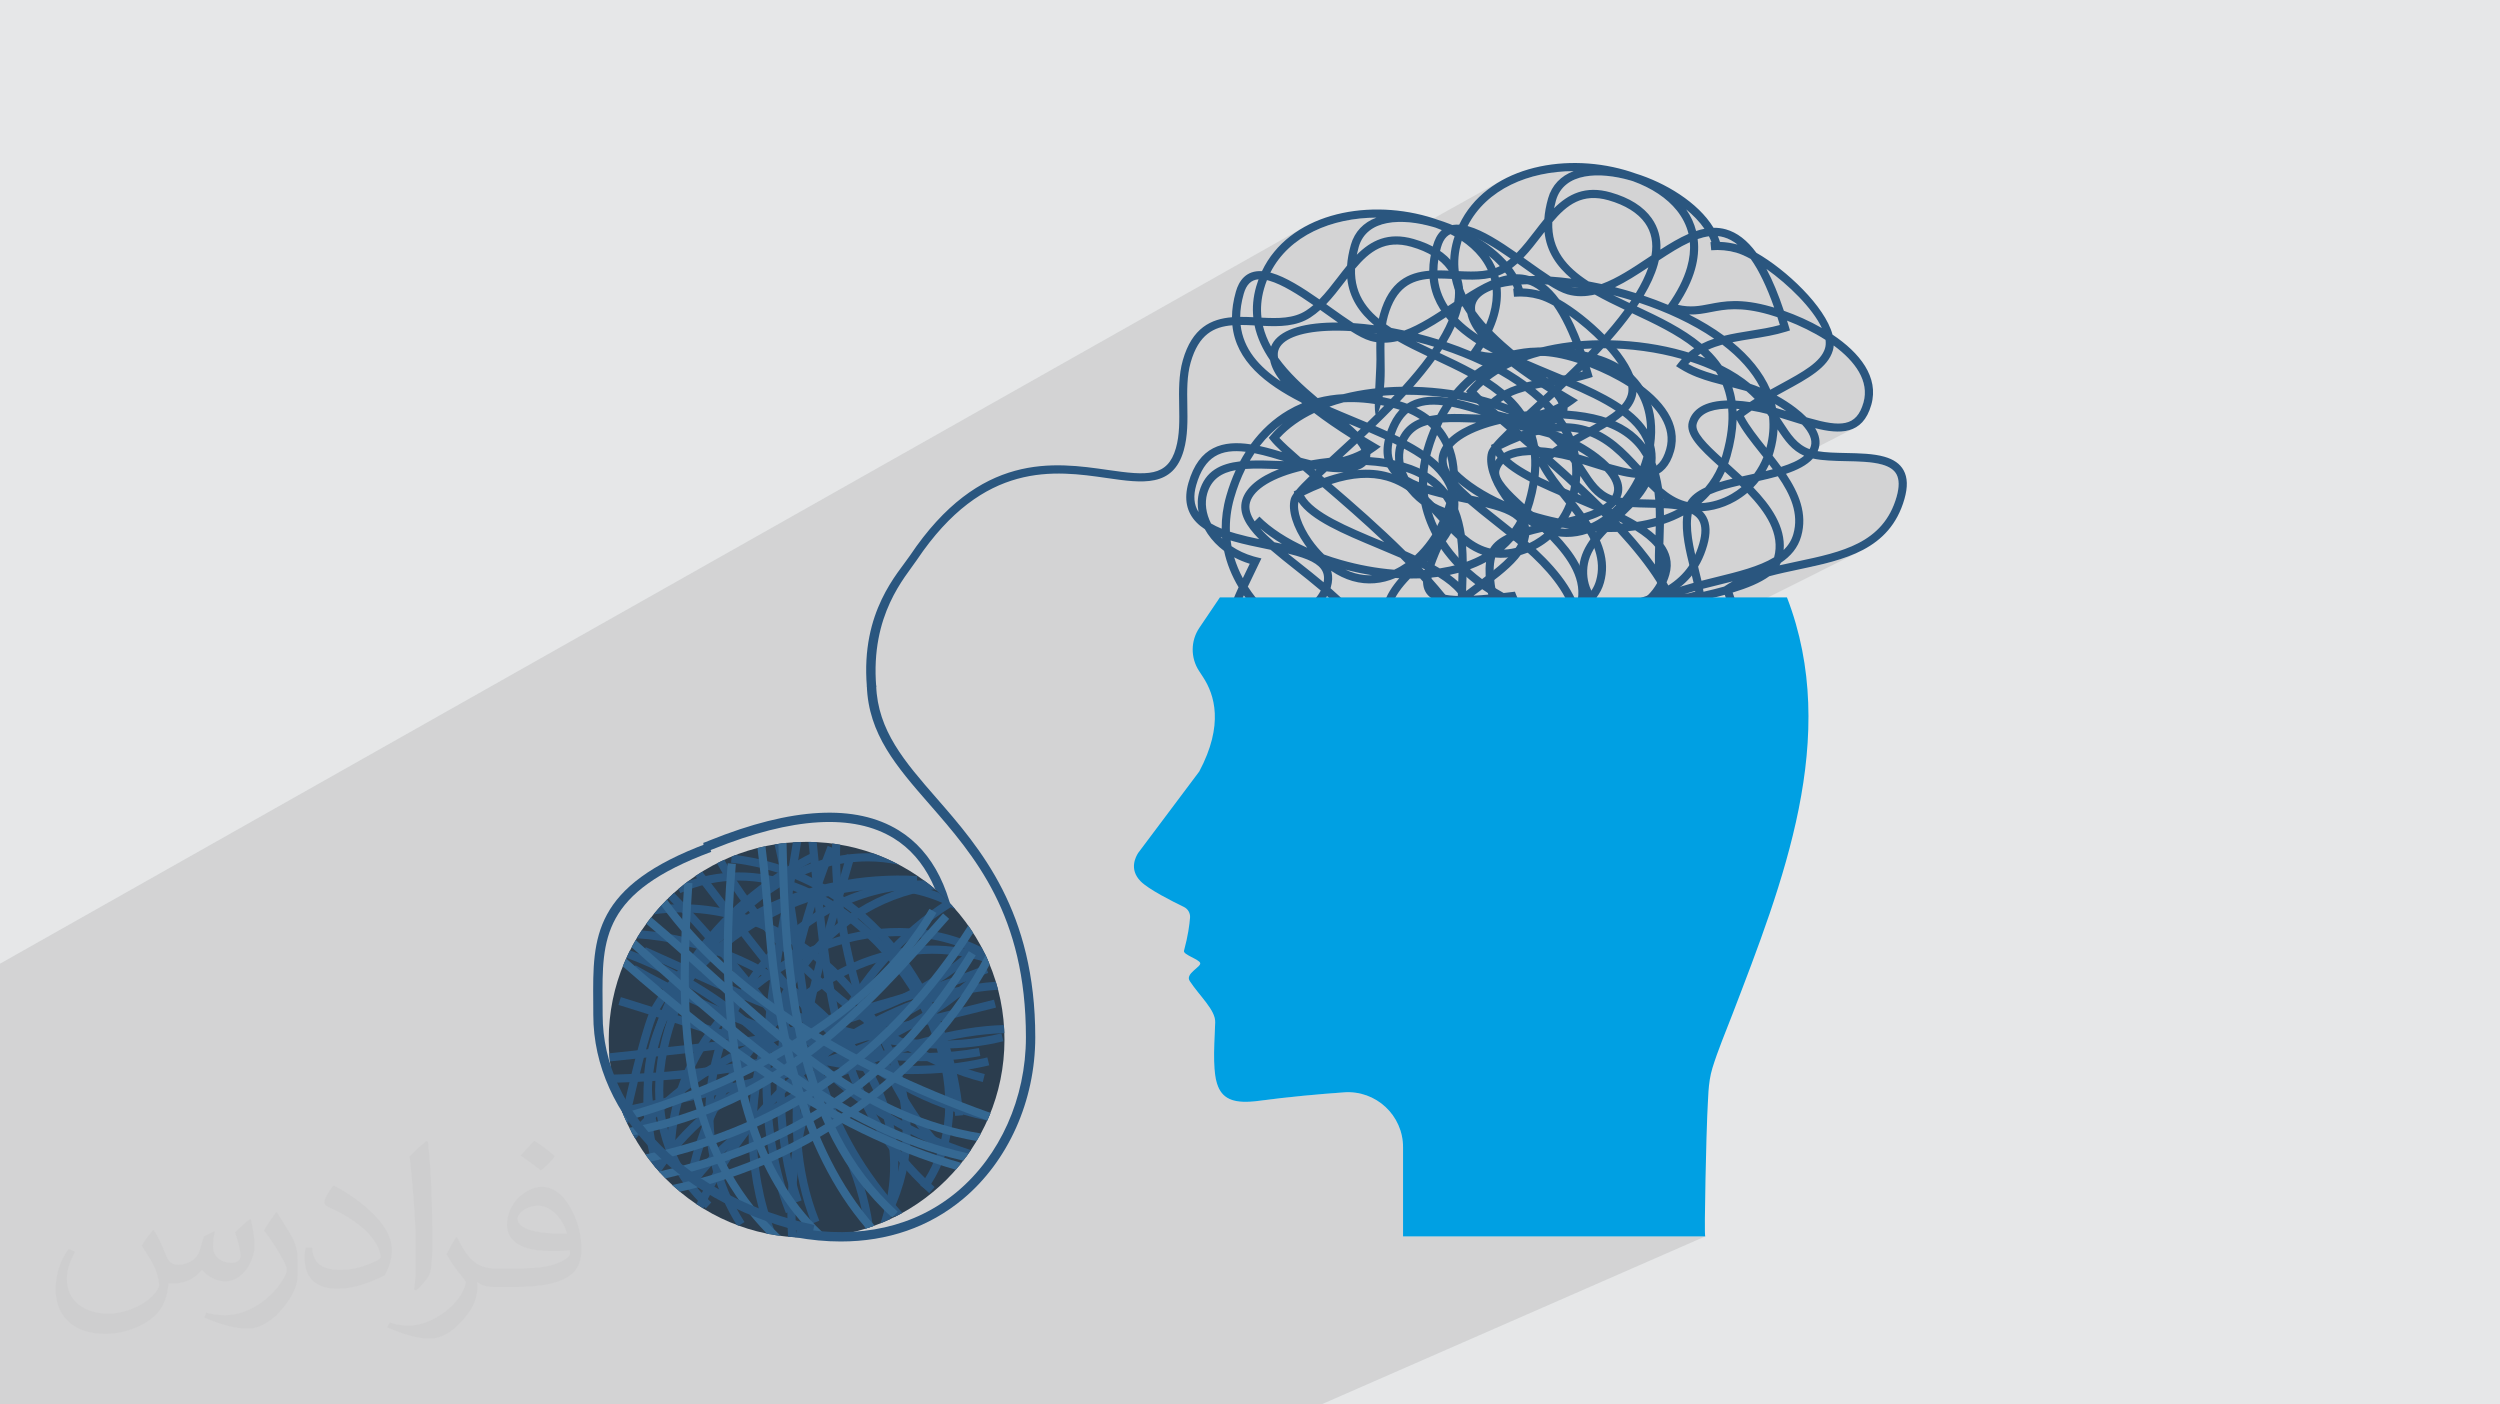 <?xml version="1.0" encoding="UTF-8"?>
<!DOCTYPE svg PUBLIC "-//W3C//DTD SVG 1.1//EN" "http://www.w3.org/Graphics/SVG/1.1/DTD/svg11.dtd">
<!-- Creator: CorelDRAW 2020 (64-Bit) -->
<svg xmlns="http://www.w3.org/2000/svg" xml:space="preserve" width="94.192mm" height="52.917mm" version="1.1" style="shape-rendering:geometricPrecision; text-rendering:geometricPrecision; image-rendering:optimizeQuality; fill-rule:evenodd; clip-rule:evenodd"
viewBox="0 0 9404.92 5283.66"
 xmlns:xlink="http://www.w3.org/1999/xlink"
 xmlns:xodm="http://www.corel.com/coreldraw/odm/2003">
 <defs>
  <style type="text/css">
   <![CDATA[
    .fil0 {fill:#E6E7E8}
    .fil5 {fill:#356892;fill-rule:nonzero}
    .fil4 {fill:#2B3D4E;fill-rule:nonzero}
    .fil3 {fill:#2A567F;fill-rule:nonzero}
    .fil6 {fill:#00A0E3;fill-rule:nonzero}
    .fil2 {fill:#373435;fill-opacity:0.031}
    .fil1 {fill:#2B2A29;fill-opacity:0.102}
   ]]>
  </style>
 </defs>
 <g id="Layer_x0020_1">
  <polygon class="fil0" points="-0,0 9404.92,0 9404.92,5283.66 -0,5283.66 "/>
  <polygon class="fil1" points="-0,4830.9 -0,4829.53 -0,4820.37 -0,4820.03 -0,4819.57 -0,4817.77 -0,4817.54 -0,4816.83 -0,4813.55 -0,4812.95 -0,4812.18 -0,4809.63 -0,4808.79 -0,4807.72 -0,4806.45 -0,4803.73 -0,4801.14 -0,4799.28 -0,4797.59 -0,4797.5 -0,4795.37 -0,4794.2 -0,4793.98 -0,4790.32 -0,4789.95 -0,4789.58 -0,4786.92 -0,4785.77 -0,4785.16 -0,4784.42 -0,4783.1 -0,4781.81 -0,4781.05 -0,4773.12 -0,4771.78 -0,4770.78 -0,4769.59 -0,4765.37 -0,4764.6 -0,4764.15 -0,4763.61 -0,4760.69 -0,4760.42 -0,4760.36 -0,4759.96 -0,4757.08 -0,4756.57 -0,4753.8 -0,4752.06 -0,4750.9 -0,4750.42 -0,4750.14 -0,4747.89 -0,4746.31 -0,4745.02 -0,4744.28 -0,4743.43 -0,4742.97 -0,4742.88 -0,4736.82 -0,4734.99 -0,4733.34 -0,4729.71 -0,4727.13 -0,4726.92 -0,4725.92 -0,4725.73 -0,4725.46 -0,4725.45 -0,4725.19 -0,4722.93 -0,4722.73 -0,4722.06 -0,4721.35 -0,4721.07 -0,4720.9 -0,4720.68 -0,4720.49 -0,4720.39 -0,4720.06 -0,4718.19 -0,4717.08 -0,4713.84 -0,4713.37 -0,4713.19 -0,4712.12 -0,4711.49 -0,4710.89 -0,4709.01 -0,4705 -0,4703.98 -0,4700.59 -0,4700.51 -0,4698.75 -0,4698.24 -0,4698.19 -0,4697.78 -0,4696.5 -0,4695.83 -0,4692 -0,4691.53 -0,4690.93 -0,4690.82 -0,4690.1 -0,4689.96 -0,4689.56 -0,4689.45 -0,4688.69 -0,4688.56 -0,4687.8 -0,4686.05 -0,4685.66 -0,4682.39 -0,4681.58 -0,4680.88 -0,4680.64 -0,4680.26 -0,4680.12 -0,4679.67 -0,4679 -0,4678.74 -0,4678.28 -0,4678.15 -0,4676.95 -0,4676.87 -0,4675.19 -0,4674.17 -0,4673.24 -0,4673.04 -0,4670.59 -0,4669.69 -0,4668.17 -0,4666.25 -0,4661.48 -0,4659.36 -0,4658.88 -0,4655.99 -0,4655.97 -0,4655.55 -0,4653.7 -0,4653.19 -0,4652.55 -0,4651.31 -0,4651.17 -0,4648.86 -0,4647.9 -0,4642.81 -0,4640.43 -0,4638.94 -0,4636.93 -0,4633.21 -0,4629.4 -0,4628.03 -0,4627.01 -0,4621.55 -0,4621.12 -0,4620.91 -0,4620.89 -0,4615.82 -0,4615.2 -0,4614.1 -0,4613.07 -0,4612.88 -0,4611.87 -0,4611.78 -0,4607.08 -0,4605.51 -0,4604.52 -0,4604.45 -0,4603.13 -0,4601.32 -0,4599.79 -0,4598.6 -0,4596.54 -0,4591.52 -0,4590.17 -0,4587.21 -0,4584.48 -0,4581.95 -0,4581.85 -0,4581.59 -0,4581.36 -0,4581.26 -0,4578.97 -0,4577.52 -0,4573.09 -0,4573.04 -0,4572.4 -0,4571.45 -0,4569.75 -0,4569.59 -0,4560.79 -0,4559.39 -0,4557.05 -0,4557.04 -0,4555.79 -0,4555.25 -0,4555.21 -0,4554.14 -0,4552.46 -0,4552.17 -0,4547.61 -0,4544.37 -0,4541.97 -0,4538.32 -0,4538.26 -0,4538.2 -0,4535.1 -0,4534.69 -0,4534.55 -0,4532.8 -0,4530.31 -0,4530.27 -0,4529.72 -0,4527.92 -0,4524.24 -0,4522.49 -0,4522.02 -0,4521.33 -0,4520.49 -0,4516.41 -0,4515.02 -0,4514.02 -0,4511.86 -0,4511.44 -0,4508.82 -0,4507.41 -0,4506.6 -0,4505.78 -0,4505.76 -0,4505.39 -0,4505.23 -0,4504.45 -0,4503.92 -0,4503.69 -0,4503.35 -0,4502.68 -0,4502.3 -0,4501.9 -0,4498.81 -0,4497.54 -0,4493.23 -0,4491.61 -0,4491.45 -0,4490.92 -0,4487.61 -0,4487.17 -0,4484.66 -0,4484.51 -0,4483.51 -0,4481.53 -0,4478.4 -0,4475.7 -0,4473.64 -0,4467.58 -0,4464.97 -0,4464.3 -0,4462.99 -0,4462.86 -0,4462.67 -0,4459.21 -0,4457.86 -0,4456.94 -0,4454.8 -0,4453.48 -0,4453.06 -0,4450.08 -0,4449.94 -0,4448.96 -0,4446.15 -0,4445.68 -0,4444.31 -0,4443.04 -0,4440.76 -0,4437.05 -0,4436.4 -0,4436.12 -0,4432.87 -0,4431.89 -0,4431.58 -0,4429.95 -0,4428.35 -0,4426.98 -0,4422.52 -0,4417.3 -0,4416.96 -0,4416.56 -0,4416.13 -0,4415.74 -0,4411.51 -0,4411.25 -0,4410.38 -0,4409.91 -0,4405.15 -0,4401.9 -0,4400.7 -0,4392.56 -0,4390.89 -0,4390.51 -0,4389.48 -0,4386.18 -0,4385.73 -0,4384.94 -0,4384.77 -0,4383.84 -0,4383.53 -0,4383.48 -0,4381.12 -0,4380.82 -0,4377.11 -0,4376.58 -0,4376.07 -0,4375.08 -0,4374.41 -0,4368.04 -0,4366.71 -0,4364.87 -0,4364.41 -0,4363.84 -0,4363.26 -0,4363.24 -0,4362.82 -0,4362.71 -0,4360.97 -0,4359.79 -0,4359 -0,4357.47 -0,4352.5 -0,4352.21 -0,4349.18 -0,4348.18 -0,4348.04 -0,4347.22 -0,4346.62 -0,4346 -0,4343.87 -0,4343.63 -0,4339.78 -0,4334.81 -0,4333.23 -0,4331.88 -0,4327.11 -0,4327.08 -0,4325.76 -0,4322.61 -0,4321.03 -0,4320.52 -0,4319.44 -0,4319.34 -0,4316.24 -0,4314.79 -0,4313.93 -0,4313.7 -0,4304.96 -0,4304.77 -0,4304.42 -0,4301.46 -0,4296.97 -0,4291.63 -0,4287.21 -0,4284.23 -0,4281.99 -0,4278.83 -0,4271.58 -0,4270.72 -0,4269.7 -0,4263.38 -0,4262.48 -0,4261.81 -0,4260.05 -0,4256.86 -0,4251.7 -0,4250.86 -0,4249.47 -0,4249.21 -0,4248.06 -0,4246.83 -0,4244.75 -0,4244.33 -0,4243.67 -0,4241.28 -0,4241.12 -0,4240.94 -0,4240.34 -0,4234.23 -0,4233.16 -0,4228.91 -0,4226.47 -0,4222.88 -0,4220.76 -0,4220.38 -0,4213.58 -0,4209.81 -0,4201.22 -0,4199.35 -0,4195.12 -0,4193.77 -0,4193.31 -0,4191.9 -0,4191.77 -0,4189.54 -0,4189.31 -0,4187.42 -0,4187.04 -0,4186.07 -0,4180.34 -0,4180.04 -0,4172.97 -0,4172.66 -0,4171.94 -0,4171.21 -0,4165.99 -0,4161.89 -0,4159.69 -0,4159.53 -0,4158.35 -0,4157.17 -0,4155.75 -0,4152.17 -0,4142.25 -0,4140.99 -0,4134.95 -0,4133.69 -0,4130.64 -0,4130.42 -0,4129.59 -0,4129.07 -0,4128.65 -0,4128.21 -0,4127.66 -0,4121.36 -0,4113.16 -0,4110.72 -0,4110.41 -0,4099.22 -0,4092.66 -0,4086.87 -0,4086.71 -0,4082.15 -0,4080.08 -0,4072.98 -0,4072.17 -0,4068.75 -0,4067.43 -0,4061.99 -0,4054.84 -0,4049.17 -0,4047.98 -0,4044.94 -0,4043.44 -0,4041.01 -0,4035.32 -0,4030.16 -0,4028.8 -0,4027.87 -0,4027.66 -0,4019.02 -0,4016.63 -0,4010.68 -0,4003.58 -0,4001.98 -0,3999.75 -0,3998.66 -0,3995.18 -0,3994.61 -0,3990.25 -0,3982.82 -0,3979.39 -0,3969.42 -0,3968.78 -0,3960.64 -0,3955.93 -0,3955.48 -0,3952.63 -0,3949.39 -0,3936.28 -0,3933.66 -0,3930.72 -0,3929.37 -0,3927.97 -0,3926.23 -0,3922.2 -0,3915.29 -0,3911.04 -0,3910.17 -0,3899.25 -0,3898.93 -0,3896.38 -0,3894.31 -0,3886.8 -0,3881.98 -0,3881.12 -0,3878.04 -0,3870.72 -0,3869.05 -0,3864.01 -0,3860.51 -0,3856.66 -0,3854.13 -0,3848.85 -0,3837.16 -0,3831.01 -0,3828.87 -0,3827.36 -0,3827.31 -0,3825.07 -0,3813.34 -0,3809.96 -0,3799.11 -0,3794.57 -0,3786.38 -0,3767.04 -0,3764.63 -0,3753.96 -0,3735.41 -0,3730.49 -0,3729.36 -0,3725.94 -0,3724.05 -0,3711.38 -0,3709.92 -0,3705.91 -0,3691.18 -0,3675.28 -0,3655.54 -0,3625.36 4907.14,853.77 4888.73,864.6 4870.97,876.27 4853.89,888.8 4837.57,902.19 4822.02,916.43 4807.28,931.54 4793.42,947.52 4786.01,957.14 4916.58,883.53 4929.23,876.52 4942.19,869.92 4955.42,863.73 4968.92,857.94 4982.68,852.56 4996.68,847.59 5010.89,843 5025.32,838.83 5039.95,835.05 5054.75,831.67 5069.71,828.68 5084.83,826.09 5100.09,823.88 5115.47,822.08 5130.94,820.66 5146.51,819.63 5162.15,818.98 5177.86,818.72 5132.02,844.46 5130.03,845.91 5117.1,857.95 5105.79,871.46 5096.12,886.41 5088.81,901.47 5166.36,857.99 5182.65,849.95 5200.3,843.73 5219.12,839.25 5238.93,836.38 5259.56,835.04 5280.83,835.13 5302.54,836.53 5324.54,839.18 5346.64,842.94 5352.72,844.27 5649.23,678.82 5630.81,689.66 5613.04,701.33 5595.98,713.86 5579.65,727.24 5564.11,741.49 5549.37,756.59 5535.51,772.56 5529.29,780.65 5658.66,708.59 5671.31,701.59 5684.26,694.98 5697.5,688.79 5711,683.01 5724.76,677.62 5738.76,672.64 5752.98,668.06 5767.41,663.88 5782.03,660.11 5796.83,656.73 5811.8,653.74 5826.92,651.14 5842.17,648.95 5857.54,647.13 5873.02,645.71 5888.59,644.68 5904.23,644.03 5919.94,643.78 5875.84,668.24 5872.11,670.96 5859.19,683.01 5847.87,696.52 5838.2,711.46 5831.25,725.79 5908.44,683.04 5924.73,675 5942.38,668.79 5961.21,664.29 5981.02,661.43 6001.64,660.09 6022.9,660.17 6044.63,661.59 6066.63,664.22 6088.72,668 6110.75,672.79 6132.51,678.52 6133.77,678.89 6135.03,679.26 6136.3,679.63 6137.57,680 6138.85,680.38 6140.11,680.76 6141.39,681.15 6142.66,681.54 6155.89,686.54 6168.77,691.82 6181.29,697.37 6193.45,703.19 6205.25,709.27 6216.65,715.6 6227.68,722.19 6238.32,729.02 6248.55,736.1 6258.38,743.41 6267.79,750.97 6276.79,758.76 6285.35,766.78 6293.49,775.02 6301.19,783.47 6308.44,792.15 6316.19,802.37 6316.36,802.61 6343.45,787.87 6353.42,796.33 6363.05,804.99 6372.29,813.84 6381.13,822.86 6389.54,832.07 6397.49,841.44 6404.97,850.96 6411.95,860.64 6149.77,1002.57 6145.32,1005.43 6134.34,1012.35 6123.37,1019.11 6112.39,1025.69 6101.42,1032.06 6090.46,1038.2 5949.71,1114.38 5960.98,1114.01 5973.89,1112.81 5985.48,1111.05 6328.75,925.4 6335.91,921.62 6343.04,917.99 6350.13,914.53 6357.19,911.23 6357.42,915.12 6386.49,899.41 6391.88,897.6 6397.24,895.92 6402.58,894.4 6407.89,893.01 6413.18,891.78 6418.44,890.69 6423.68,889.76 6428.9,889 6430.23,891.67 6431.5,894.34 6432.75,897.02 6433.95,899.71 6435.11,902.4 6435.3,902.87 6462.44,888.23 6465.26,888.53 6468.08,888.9 6470.89,889.33 6473.7,889.82 6476.49,890.38 6479.27,891 6482.04,891.69 6484.8,892.44 6491.45,894.55 6498.05,897.03 6504.6,899.9 6511.08,903.15 6517.52,906.8 6523.9,910.83 6530.24,915.24 6536.52,920.05 6494.28,942.77 6497.17,943.12 6508.82,945.07 6520.41,947.56 6531.97,950.58 6537.97,952.44 6544.23,954.62 6550.72,957.15 6557.45,959.99 6564.38,963.14 6571.51,966.6 6578.81,970.34 6586.29,974.37 6592.12,982.8 6597.91,991.62 6603.65,1000.83 6609.34,1010.45 6615,1020.47 6618.21,1026.43 6645.39,1011.92 6661.03,1023.31 6676.74,1035.32 6692.46,1047.91 6708.06,1061.01 6723.47,1074.54 6738.6,1088.45 6753.34,1102.68 6767.6,1117.14 6781.31,1131.8 6794.35,1146.55 6806.66,1161.37 6818.11,1176.18 6828.62,1190.91 6838.11,1205.49 6846.47,1219.88 6853.63,1233.99 6820.83,1251.21 6823.65,1252.71 6832.62,1257.69 6841.5,1262.76 6850.3,1267.96 6858.99,1273.26 6867.56,1278.67 6868,1282.81 6868.25,1286.88 6868.32,1290.89 6868.2,1294.82 6867.88,1298.67 6867.37,1302.47 6866.65,1306.17 6865.74,1309.81 6862.64,1318.48 6898.36,1299.82 6913.12,1311.09 6927.2,1322.7 6940.53,1334.65 6953.02,1346.92 6964.61,1359.5 6975.21,1372.38 6984.75,1385.54 6993.14,1398.97 7000.33,1412.67 7006.22,1426.61 7010.76,1440.78 7013.84,1455.18 7015.41,1469.77 7015.38,1484.57 7013.68,1499.56 7010.24,1514.71 7004.92,1530.81 6998.78,1544.87 6991.77,1556.95 6983.88,1567.15 6975.04,1575.54 6965.24,1582.22 6887.89,1621.96 6895.58,1622.83 6911.53,1623.64 6927,1623.27 6941.94,1621.58 6956.25,1618.42 6969.86,1613.65 6982.71,1607.12 6780.19,1711 6787.06,1714.48 6778.87,1720.83 6769.8,1726.81 6759.92,1732.44 6509.99,1860.55 6507.13,1862.15 6500.25,1865.73 6387.45,1923.55 6394.38,1923.49 6616.84,1809.47 6625.95,1807.4 6635.03,1805.31 6644.07,1803.18 6653.06,1801 6661.98,1798.79 6670.83,1796.52 6679.6,1794.19 6688.26,1791.8 6688.62,1792.34 6820.07,1725.03 6826.84,1726.44 6833.78,1727.69 6840.88,1728.8 6848.12,1729.78 6855.51,1730.64 6863.04,1731.38 6870.69,1732.02 6878.46,1732.57 6886.33,1733.03 6894.32,1733.42 6902.4,1733.76 6910.58,1734.03 6918.84,1734.27 6927.16,1734.48 6935.57,1734.68 6944.03,1734.86 6953.16,1735.05 6962.32,1735.26 6971.48,1735.5 6980.6,1735.78 6989.69,1736.12 6998.7,1736.54 7007.63,1737.03 7016.46,1737.63 7025.15,1738.35 7033.69,1739.19 7042.07,1740.17 7050.25,1741.3 7058.21,1742.61 7065.94,1744.11 7073.42,1745.8 7080.62,1747.7 7090.28,1750.78 7099.07,1754.24 7107.01,1758.12 7114.11,1762.4 7120.38,1767.1 7125.83,1772.25 7130.47,1777.81 7134.33,1783.83 7137.91,1791.67 7140.5,1800.31 7142.08,1809.77 7142.65,1820.03 7142.22,1831.1 7140.78,1842.96 7138.34,1855.6 7134.91,1869.03 7129.92,1885 7124.32,1900.16 7118.13,1914.54 7111.37,1928.18 7104.05,1941.09 7096.2,1953.3 7087.82,1964.85 7078.94,1975.75 7069.58,1986.02 7059.75,1995.71 7049.48,2004.82 7038.77,2013.4 7027.65,2021.47 7016.14,2029.05 7004.26,2036.16 6992,2042.84 6813.64,2132.21 6815.46,2131.81 6831.16,2128.3 6846.8,2124.65 6862.37,2120.86 6877.83,2116.9 6893.16,2112.72 6908.35,2108.32 6923.37,2103.66 6938.19,2098.69 6952.79,2093.42 6967.15,2087.8 6981.26,2081.8 6995.08,2075.4 6514.07,2315.98 6516.53,2324.71 6519.68,2336.4 6522.63,2347.92 6525.35,2359.24 6527.87,2370.37 6530.18,2381.32 6532.28,2392.09 6534.17,2402.66 6535.85,2413.05 6537.32,2423.25 6538.58,2433.26 6539.63,2443.08 6540.47,2452.71 6541.1,2462.15 6541.52,2471.4 6541.73,2480.45 6541.73,2489.31 6541.52,2497.99 6541.1,2506.46 6540.46,2514.74 6539.62,2522.83 6538.56,2530.73 6537.3,2538.42 6535.83,2545.93 6534.14,2553.22 6532.24,2560.33 6526.31,2577.86 6518.95,2593.82 6510.19,2608.23 6500.03,2621.07 6488.48,2632.32 6475.55,2642 6461.25,2650.06 6367.85,2695.99 6371.32,2696.24 6381.56,2696.58 6391.95,2696.53 6402.47,2696.03 6413.06,2695.05 6423.7,2693.54 6434.37,2691.48 6445.01,2688.81 6455.61,2685.49 6465.31,2681.81 6474.65,2677.62 4490.27,3651.6 4490.12,3651.73 4481.2,3660.69 4474.67,3670.22 4472.29,3680.3 4475.8,3690.84 4483.06,3701.5 4490.73,3712.02 4498.69,3722.44 4506.82,3732.74 4514.98,3742.92 4523.07,3752.98 4530.94,3762.92 4538.47,3772.75 4545.54,3782.44 4552.02,3792.03 4557.78,3801.48 4562.7,3810.82 4566.67,3820.04 4569.53,3829.12 4571.18,3838.09 4571.48,3846.93 4569.61,3887.81 4568.17,3925.57 4567.41,3960.22 4567.56,3991.81 4568.9,4020.34 4571.68,4045.86 4576.15,4068.4 4582.56,4087.97 4591.18,4104.62 4602.26,4118.37 4616.04,4129.23 4632.8,4137.25 4652.77,4142.45 4676.21,4144.86 4703.38,4144.52 4734.54,4141.44 4745.25,4140.02 4755.94,4138.64 4766.62,4137.29 4777.3,4135.96 4787.95,4134.66 4798.59,4133.39 4809.2,4132.14 4819.79,4130.94 4830.35,4129.75 4840.87,4128.59 4851.36,4127.45 4861.79,4126.35 4872.19,4125.26 4882.54,4124.22 4892.83,4123.19 4903.08,4122.19 4913.25,4121.21 4923.38,4120.25 4933.42,4119.32 4943.41,4118.42 4953.31,4117.55 4963.14,4116.69 4972.88,4115.86 4982.55,4115.05 4992.12,4114.26 5001.61,4113.5 5010.99,4112.76 5020.28,4112.04 5029.46,4111.35 5038.53,4110.67 5047.5,4110.01 5056.36,4109.38 5078.61,4108.98 5100.32,4110.88 5121.37,4114.98 5141.62,4121.16 5160.96,4129.31 5179.26,4139.3 5196.4,4151.04 5212.27,4164.4 5226.72,4179.26 5239.65,4195.52 5250.92,4213.06 5260.43,4231.77 5268.03,4251.53 5273.62,4272.23 5277.05,4293.75 5278.23,4315.98 5278.23,4651.29 6415.15,4651.29 4970.2,5283.66 3878.21,5283.66 3179.84,5283.66 2557.51,5283.66 2321.47,5283.66 2052.03,5283.66 1973.83,5283.66 1930.32,5283.66 1895.1,5283.66 1894.91,5283.66 1894.78,5283.66 1891.72,5283.66 1891.6,5283.66 1887.48,5283.66 1885.86,5283.66 1884.87,5283.66 1878.67,5283.66 1877.21,5283.66 1866.02,5283.66 1865.43,5283.66 1841.02,5283.66 1815.39,5283.66 1810.68,5283.66 1798.69,5283.66 1796.12,5283.66 1764.73,5283.66 1762.06,5283.66 1732.08,5283.66 1727.12,5283.66 1721.46,5283.66 1704.51,5283.66 1692.71,5283.66 1688.59,5283.66 1661.32,5283.66 1658.58,5283.66 1651.66,5283.66 1626.36,5283.66 1625.99,5283.66 1624.79,5283.66 1603.34,5283.66 1588.27,5283.66 1577.3,5283.66 1573.43,5283.66 1566.74,5283.66 1558.99,5283.66 1558.66,5283.66 1514.04,5283.66 1512.95,5283.66 1486.07,5283.66 1480.59,5283.66 1438.03,5283.66 1398.51,5283.66 1390.33,5283.66 1384.91,5283.66 1224.49,5283.66 1221.19,5283.66 1171.96,5283.66 1165.16,5283.66 1162.6,5283.66 1153.29,5283.66 1144.62,5283.66 1134.59,5283.66 1128.99,5283.66 1125.31,5283.66 1125.3,5283.66 1105.8,5283.66 1087.41,5283.66 1062.94,5283.66 1062.85,5283.66 1054.83,5283.66 1050.98,5283.66 1029,5283.66 1025.62,5283.66 1011.1,5283.66 1004.83,5283.66 995.84,5283.66 985.6,5283.66 967.71,5283.66 962.81,5283.66 951.69,5283.66 942.83,5283.66 938.55,5283.66 931.94,5283.66 915.03,5283.66 914.85,5283.66 911.67,5283.66 893.54,5283.66 863.04,5283.66 849.87,5283.66 832.19,5283.66 829.45,5283.66 791.23,5283.66 790.27,5283.66 786.36,5283.66 772.76,5283.66 748.21,5283.66 745.47,5283.66 741.81,5283.66 731.22,5283.66 719.26,5283.66 710.52,5283.66 702.88,5283.66 697.16,5283.66 693.33,5283.66 692.05,5283.66 691.13,5283.66 688.01,5283.66 686.02,5283.66 683.68,5283.66 678.8,5283.66 676.4,5283.66 675.14,5283.66 666.33,5283.66 665.4,5283.66 653.76,5283.66 632.06,5283.66 630.15,5283.66 625.53,5283.66 618.88,5283.66 607.07,5283.66 604.75,5283.66 587.37,5283.66 580.66,5283.66 576.88,5283.66 571.95,5283.66 548.91,5283.66 541.78,5283.66 525.8,5283.66 524.36,5283.66 502.78,5283.66 501.58,5283.66 498.5,5283.66 487.95,5283.66 482.07,5283.66 481.82,5283.66 479.11,5283.66 475.33,5283.66 458.73,5283.66 458.72,5283.66 452.31,5283.66 450.88,5283.66 448.65,5283.66 440.56,5283.66 439.34,5283.66 437.3,5283.66 434.47,5283.66 428.85,5283.66 420.46,5283.66 419.97,5283.66 418.15,5283.66 416.03,5283.66 408.93,5283.66 405.99,5283.66 404.78,5283.66 396.35,5283.66 392.18,5283.66 390.84,5283.66 390.64,5283.66 384.97,5283.66 384.07,5283.66 381.22,5283.66 375.33,5283.66 374.54,5283.66 374.12,5283.66 371.75,5283.66 371.73,5283.66 369.75,5283.66 367.71,5283.66 366.43,5283.66 361.37,5283.66 360.43,5283.66 360.26,5283.66 359.82,5283.66 359.64,5283.66 357.48,5283.66 356.34,5283.66 352.94,5283.66 351.96,5283.66 350.12,5283.66 348.54,5283.66 345.87,5283.66 341.2,5283.66 337.31,5283.66 337.04,5283.66 334.63,5283.66 333.39,5283.66 332.11,5283.66 331.99,5283.66 322.84,5283.66 320.8,5283.66 316.1,5283.66 315.75,5283.66 311.14,5283.66 305.44,5283.66 304.94,5283.66 297.12,5283.66 294.96,5283.66 294.25,5283.66 289.45,5283.66 286.95,5283.66 286.12,5283.66 277.76,5283.66 269.5,5283.66 269.48,5283.66 266.83,5283.66 256.48,5283.66 253.4,5283.66 253.03,5283.66 250.2,5283.66 245.18,5283.66 243.56,5283.66 224.56,5283.66 223.81,5283.66 219.26,5283.66 213.09,5283.66 210.83,5283.66 205.5,5283.66 204.27,5283.66 203.77,5283.66 197.86,5283.66 196.79,5283.66 187.57,5283.66 186.75,5283.66 181.45,5283.66 175.78,5283.66 173.21,5283.66 172.32,5283.66 165.21,5283.66 164.72,5283.66 162.94,5283.66 160.24,5283.66 158.27,5283.66 157.57,5283.66 154.77,5283.66 146.39,5283.66 143.86,5283.66 142.91,5283.66 136.26,5283.66 134.22,5283.66 127.85,5283.66 127.61,5283.66 121.79,5283.66 117.58,5283.66 110.52,5283.66 107.62,5283.66 105.91,5283.66 100.34,5283.66 96.89,5283.66 96.84,5283.66 91.72,5283.66 88.91,5283.66 80.76,5283.66 78.44,5283.66 72.57,5283.66 70.31,5283.66 57.33,5283.66 55.67,5283.66 43.37,5283.66 42.62,5283.66 39.5,5283.66 38.1,5283.66 35.64,5283.66 31.38,5283.66 28.1,5283.66 26.49,5283.66 23.01,5283.66 22.52,5283.66 22.23,5283.66 21.53,5283.66 19.9,5283.66 19.6,5283.66 13.73,5283.66 12.08,5283.66 11.46,5283.66 4.79,5283.66 -0,5283.66 -0,5279.82 -0,5278.69 -0,5276.55 -0,5275.3 -0,5274.93 -0,5272.59 -0,5268.87 -0,5265.24 -0,5263.08 -0,5261.89 -0,5258.67 -0,5258.49 -0,5252.18 -0,5251.68 -0,5249.03 -0,5248.99 -0,5244.63 -0,5240.08 -0,5233.02 -0,5229.09 -0,5227.72 -0,5226.33 -0,5225.78 -0,5223.02 -0,5221.83 -0,5221.56 -0,5220.92 -0,5220.17 -0,5219.29 -0,5216.97 -0,5216.39 -0,5212.9 -0,5210.38 -0,5210.01 -0,5205.01 -0,5204.93 -0,5201.25 -0,5200.9 -0,5198.01 -0,5197.87 -0,5197.72 -0,5195.65 -0,5195.33 -0,5195.17 -0,5194.58 -0,5192.26 -0,5192.23 -0,5191.36 -0,5189.09 -0,5188.85 -0,5188.38 -0,5187.92 -0,5187.82 -0,5186.7 -0,5186.15 -0,5185.48 -0,5183.81 -0,5182.97 -0,5182.86 -0,5182.2 -0,5177.44 -0,5176.56 -0,5175.05 -0,5172.64 -0,5171.28 -0,5170.98 -0,5169.85 -0,5166.66 -0,5165.9 -0,5164.98 -0,5164.75 -0,5162 -0,5161.7 -0,5161.36 -0,5161.35 -0,5159.22 -0,5159.1 -0,5157.24 -0,5157.04 -0,5155.81 -0,5155.71 -0,5155.46 -0,5153.57 -0,5152.23 -0,5151.87 -0,5151.56 -0,5151.08 -0,5150.96 -0,5150.8 -0,5150.16 -0,5148.03 -0,5141.64 -0,5141.41 -0,5135.87 -0,5135.84 -0,5135.7 -0,5134.57 -0,5134.35 -0,5133.22 -0,5130.44 -0,5130.24 -0,5128.5 -0,5127.24 -0,5125.33 -0,5123.75 -0,5123.3 -0,5118.17 -0,5117.6 -0,5117.31 -0,5115.96 -0,5113.97 -0,5110.63 -0,5110.1 -0,5108.87 -0,5107.74 -0,5106.37 -0,5104.76 -0,5101.68 -0,5095.45 -0,5094.81 -0,5094.15 -0,5093.34 -0,5090.22 -0,5089.32 -0,5089.09 -0,5083.64 -0,5082.85 -0,5079.31 -0,5071.61 -0,5069.8 -0,5069.76 -0,5067.13 -0,5064.32 -0,5064.3 -0,5064.05 -0,5063.47 -0,5063.15 -0,5061.93 -0,5060.79 -0,5057.46 -0,5055.15 -0,5054.49 -0,5053.22 -0,5052 -0,5050.71 -0,5050.56 -0,5047.57 -0,5046.36 -0,5045.36 -0,5045.15 -0,5043.03 -0,5041.68 -0,5037.94 -0,5037.51 -0,5034.8 -0,5031.32 -0,5029 -0,5028.87 -0,5026.59 -0,5025.49 -0,5025.26 -0,5023.93 -0,5023.34 -0,5023.01 -0,5022.58 -0,5022.55 -0,5019.84 -0,5019.52 -0,5018.48 -0,5018.44 -0,5018.23 -0,5016.15 -0,5015.02 -0,5014.77 -0,5014.33 -0,5014.28 -0,5011.61 -0,5011.22 -0,5010.64 -0,5008.87 -0,5008.45 -0,5008.3 -0,5007.48 -0,5007.24 -0,5003.55 -0,5003.19 -0,5002.8 -0,4999.26 -0,4999.1 -0,4998.36 -0,4996.44 -0,4995.26 -0,4993.45 -0,4991.34 -0,4991.21 -0,4990.29 -0,4989.52 -0,4988.49 -0,4987.91 -0,4984.97 -0,4984.87 -0,4984.15 -0,4982.18 -0,4980.82 -0,4978.63 -0,4978.48 -0,4978.03 -0,4976.27 -0,4976.23 -0,4972.64 -0,4972.11 -0,4969.78 -0,4966.42 -0,4964.75 -0,4964.23 -0,4962.98 -0,4961.66 -0,4961.43 -0,4961.23 -0,4961.16 -0,4957.96 -0,4957.31 -0,4956.54 -0,4954.89 -0,4954.83 -0,4953.75 -0,4951.91 -0,4951.19 -0,4950.59 -0,4948.25 -0,4946.65 -0,4945.26 -0,4944.02 -0,4943.94 -0,4942.75 -0,4942.24 -0,4940.94 -0,4940.88 -0,4939.81 -0,4939.27 -0,4937.81 -0,4937.01 -0,4936.9 -0,4932.59 -0,4932.29 -0,4931.76 -0,4930.79 -0,4930.78 -0,4928.29 -0,4928.22 -0,4925.14 -0,4924.52 -0,4923.96 -0,4922.15 -0,4921.93 -0,4915.31 -0,4914.88 -0,4914.85 -0,4914.6 -0,4914.45 -0,4910.73 -0,4910.72 -0,4909.65 -0,4909.33 -0,4907.86 -0,4907.3 -0,4906.09 -0,4905.58 -0,4905.22 -0,4903.7 -0,4903.57 -0,4901.87 -0,4901.39 -0,4901.29 -0,4899.28 -0,4898.47 -0,4898.09 -0,4897.83 -0,4897.39 -0,4894.49 -0,4893.28 -0,4889.48 -0,4889.3 -0,4886.88 -0,4886.54 -0,4885.33 -0,4884.22 -0,4884.04 -0,4883.57 -0,4883.16 -0,4882.17 -0,4881.97 -0,4880.42 -0,4880.11 -0,4877.81 -0,4876.89 -0,4875.56 -0,4873.24 -0,4872.15 -0,4869.2 -0,4866.71 -0,4864.45 -0,4863.37 -0,4863.06 -0,4862.64 -0,4860.69 -0,4858.62 -0,4857.85 -0,4856.95 -0,4853.92 -0,4852.74 -0,4852.38 -0,4852.14 -0,4846.13 -0,4845.44 -0,4845 -0,4844.53 -0,4844.4 -0,4842.75 -0,4841.47 -0,4841.46 -0,4841.21 -0,4841.14 -0,4839.24 -0,4838.37 -0,4837.69 -0,4837.52 -0,4836.15 -0,4833.81 -0,4831.51 -0,4831.09 "/>
  <path class="fil2" d="M578.49 4627.69c17.95,27.21 29.6,53.36 40.96,82.43 8.45,16.91 12.93,48.09 52.57,48.09 11.61,0 28.28,-3.42 43.06,-11.61 16.63,-8.73 29.32,-21.94 35.94,-42l15.85 -53.36 38.57 -19.02 2.64 2.64c-5.27,20.09 -6.59,39.36 -6.59,54.43 0,44.63 38.57,61.56 69.22,61.56 17.95,0 34.09,-8.73 34.09,-25.11 0,-21.13 -8.98,-57.06 -20.62,-89.29 17.95,-17.95 35.94,-35.94 56.53,-50.47l3.17 1.6c8.98,38.04 14,75.56 14,100.66 0,24.57 -10.83,51.79 -19.81,69.49 -18.49,34.87 -51.25,62.62 -90.87,62.62 -30.1,0 -63.65,-15.07 -86.66,-43.06l-1.32 0c-21.66,26.96 -55.22,51.25 -108.86,51.25l-16.63 0c-2.64,35.41 -10.29,60.49 -21.94,82.95 -31.95,62.34 -126.81,106.47 -216.1,106.47 -124.17,0 -186.51,-71.59 -186.51,-166.96 0,-58.91 19.27,-113.6 48.88,-152.42l24.29 10.04c-18.49,35.41 -30.91,68.68 -30.91,101.45 0,89.29 72.66,131.83 156.4,131.83 77.68,0 173.83,-49.41 191.28,-106.72 -6.59,-62.62 -30.1,-91.93 -66.04,-148.99 10.83,-19.02 24.83,-38.04 42.28,-58.38l3.17 0 0 0 0 0 -0.02 -0.09zm1432.13 -336.04c26.15,16.39 51.79,35.66 76.87,57.85 -14,19.81 -31.45,37.79 -53.11,53.64 -25.11,-20.34 -50.19,-37.79 -75.84,-56.27 17.42,-19.55 34.62,-38.29 52.04,-55.22l0 0 0 0 0 0 0 0 0 0 0.03 0zm13.47 244.11c-42.28,0 -76.87,27.75 -76.87,48.34 0,44.13 84.53,57.85 185.72,57.31 -12.68,-51.79 -57.06,-105.68 -108.86,-105.68l0.01 0.03zm-94.86 236.19c54.96,0 103.04,-1.6 139.74,-10.83 40.96,-10.29 75.56,-30.91 75.56,-45.17 0,-3.7 0,-8.19 -1.32,-11.89 -22.98,2.11 -49.41,2.11 -72.38,2.11 -74.49,0 -131.55,-16.91 -154.02,-58.66 -5.55,-11.61 -9.51,-24.57 -9.51,-39.36 0,-40.43 17.42,-79.79 48.09,-107 25.61,-22.45 53.89,-36.44 82.67,-36.44 52.04,0 93.51,41.75 122.57,107.54 15.85,35.94 26.68,77.4 26.68,129.72 0,34.87 -9.51,64.19 -31.17,85.85 -40.43,39.11 -114.92,53.89 -229.04,53.89l-51.79 0 0 0 -13.47 0c-28.28,0 -48.62,-5.02 -64.72,-17.42l-2.64 0c0.79,6.59 1.32,12.93 1.32,19.02 0,25.61 -8.45,58.38 -25.61,84.53 -50.72,75.3 -105.68,108.04 -153.24,108.04 -48.09,0 -107,-18.49 -160.11,-42.54l9.51 -18.49c17.17,7.13 40.96,11.89 73.7,11.89 85.85,0 198.66,-82.43 212.66,-163 -3.17,-6.59 -8.98,-15.32 -17.17,-24.57 -25.11,-29.85 -40.96,-54.68 -55.75,-80.83 12.68,-25.11 24.29,-45.17 35.13,-63.4l4.49 -0.53c36.72,74.77 69.99,117.55 144.23,117.55l11.61 0 0 0 53.89 0 0 0 0 0 0 0 0 0 0 0 0.09 0.01zm-371.98 79c6.34,-34.34 6.87,-72.91 6.87,-108.86l0 -53.36c0,-99.6 -12.68,-244.36 -22.98,-338.68 17.95,-19.27 43.06,-42 62.87,-57.31l5.81 1.6c13.47,118.62 16.63,256 16.63,383.06 0,33.3 -1.32,65.79 -4.49,89.55 -1.85,30.1 -19.27,52.83 -56.53,87.7l-8.19 -3.7zm-382.8 -157.19c1.85,46.77 24.83,83.49 105.15,83.49 49.93,0 92.19,-12.93 138.96,-35.13 8.45,-3.7 12.93,-8.73 12.93,-12.93 0,-29.32 -22.45,-68.15 -60.23,-103.55 -36.72,-33.3 -85.34,-62.62 -130.76,-82.18 -15.6,-6.59 -20.62,-13.47 -20.62,-20.09 0,-13.47 17.95,-41.75 32.77,-62.09l5.02 -0.53c52.04,27.21 110.17,67.64 153.24,112.53 39.11,41.47 63.4,83.49 63.4,129.19 0,33.81 -10.29,65.51 -26.96,95.11 -57.06,28.79 -117.83,50.72 -178.06,50.72 -73.17,0 -123.1,-34.34 -123.1,-114.92 0,-8.73 0,-22.19 3.17,-39.64l25.11 0 0 0 0 0 0 0 0 0 0 0 -0.02 0zm-132.37 -132.9l45.45 73.45c16.63,27.21 32.23,56.81 32.23,103.55l0 59.7c0,48.34 -30.91,100.13 -80.83,151.38 -39.11,34.62 -73.7,49.41 -105.68,49.41 -47.55,0 -101.98,-14.79 -164.85,-41.75l7.13 -18.49c19.81,5.27 42.79,9.77 71.06,9.77 90.36,-0.53 182.8,-66.57 225.08,-147.15 5.02,-9.26 6.87,-17.95 6.87,-24.04 0,-9.26 -5.02,-19.55 -8.98,-28.79 -22.98,-43.31 -48.62,-82.95 -76.87,-119.68 14.79,-23.25 29.6,-45.7 45.7,-67.9l3.7 0.53 0 0 0 0 0 0 0 0 0 0 -0.02 0.01z"/>
  <g id="_1957459191808">
   <g>
    <path class="fil3" d="M3368.82 4181.08l-30.16 -18.06c14.55,-24.31 30.91,-49.94 48.1,-76.83 88.82,-139.11 199.37,-312.22 183.34,-506.86 -17.12,-208.07 -86.95,-351.29 -207.52,-425.64 -151.97,-93.7 -380.58,-80.16 -679.5,40.39 -23.24,9.37 -28.35,11.38 -33.54,11.65l-0.99 -17.54 -2.97 -17.27c3.48,-0.89 11.84,-4.37 24.35,-9.42 309.81,-124.97 549.08,-137.65 711.09,-37.72 130.6,80.55 206,232.84 224.1,452.66 16.99,206.46 -97.1,385.1 -188.76,528.66 -16.98,26.58 -33.18,51.92 -47.55,75.98z"/>
    <path class="fil3" d="M6111.55 1408.95c-34.76,-74.43 -125.23,-163.15 -208.24,-222.09 22.99,42.92 44.7,95.15 65.48,157.16 47.17,16.57 96.69,38.5 142.76,64.93zm44.73 65.82c-0.43,6.35 -1.49,12.48 -3.18,18.4 -18.43,64.58 -93.54,105.48 -180.5,152.83 -10.09,5.49 -20.43,11.11 -30.94,16.94 25.62,14.2 50.28,30.07 71.8,46.56 15.52,11.86 29.08,23.7 40.61,35.43 3.61,1.07 7.22,2.11 10.79,3.13 116.88,33.39 177.12,33.16 203.28,-58.4 23.17,-81.24 -31.46,-155.74 -111.87,-214.88zm-118.93 297.15c-15.51,-4.66 -31.34,-9.62 -47.38,-14.66 -12.45,-3.91 -25.03,-7.87 -37.66,-11.72 3.83,5.79 7.52,11.45 11.13,17.01 30.85,47.37 55.6,85.37 102.19,102.08 2.08,-3.9 3.73,-8.01 4.96,-12.26 6.35,-22.31 -5.54,-50.43 -33.24,-80.45zm-100.99 -75.39c1.05,4.33 2.01,8.7 2.88,13.07 12.86,3.78 25.7,7.71 38.44,11.69 -13.19,-9.2 -27.25,-18.09 -41.73,-26.45 0.15,0.58 0.27,1.1 0.41,1.69zm8.71 93.89c-1.36,27.29 -6,55.41 -14.3,84.42 -1.36,4.76 -2.82,9.48 -4.39,14.14 10.86,13.82 21.67,27.9 32.05,42.23 35.32,-11.09 65.9,-24.34 86.55,-41.78 -45.54,-19.83 -72.04,-56.53 -99.91,-99.01zm-150.62 -695.42c-16.69,-13.34 -33.91,-22.52 -51.73,-27.62 -7.36,-2.09 -14.82,-3.46 -22.37,-4.2 3.08,7.17 5.79,14.46 8.08,21.81 22.39,0.79 44.22,4.09 66.02,10.01zm118.8 826.97c-3.98,8.59 -8.34,16.95 -13.06,25.09 9.12,-2.2 18.11,-4.46 26.93,-6.8 -4.55,-6.14 -9.19,-12.22 -13.87,-18.29zm78.57 -504l-14.39 4.51c-41.4,13.02 -85.93,20.14 -129,27.06 -24.89,3.96 -49.42,7.9 -73.15,12.82 63.54,51.99 113.6,111.7 142.54,178.77 13.67,-7.63 27.12,-14.97 40.15,-22.04 80.89,-44.08 150.77,-82.12 165.68,-134.34 2.73,-9.6 3.25,-20.03 1.84,-31.13 -45.4,-29.17 -96.2,-53.77 -144.73,-72.46 2.27,7.33 4.52,14.78 6.78,22.34l4.28 14.47zm-144.35 301.64c-9.79,6.64 -19.46,13.52 -28.94,20.63 19.72,37.87 51.29,77.63 84.63,119.46 10.94,-41.17 13.78,-80.45 9.72,-117.81 -2.29,-3.27 -4.59,-6.52 -6.95,-9.81 -19.38,-5.06 -39.11,-9.26 -58.46,-12.47zm109.93 572.47c-1.38,3.24 -2.95,6.38 -4.72,9.45 22.36,-5.13 44.84,-9.91 67.16,-14.61 166.15,-35.11 323.09,-68.28 373,-242.95 10.49,-36.85 10.32,-65.39 -0.59,-85.2 -9.22,-16.64 -26.79,-28.45 -53.7,-36.12 -37.64,-10.75 -87.95,-11.83 -136.6,-12.85 -45.25,-0.98 -88.28,-1.89 -123.95,-9.85 -22.84,25.45 -58.99,43.33 -101.24,57.45 48.18,72.07 81.32,150.32 57.06,235.28 -12.31,43.14 -39.5,74.81 -76.41,99.39zm-175.83 -636.84c2.1,8.67 3.85,17.56 5.29,26.74 18.49,0.92 36.64,2.93 53.64,5.47 6.17,-4.06 12.37,-8.03 18.59,-11.89 -9.48,-9.78 -19.76,-19.52 -31.06,-29.17 -2.62,-0.82 -5.21,-1.61 -7.77,-2.32 -14.99,-4.3 -30.08,-8.2 -45.19,-11.98 2.43,7.52 4.6,15.24 6.5,23.14zm8.81 57.71c0.2,3.25 0.4,6.55 0.56,9.88 3.87,-3.04 7.76,-6.03 11.7,-8.96 -4.15,-0.35 -8.23,-0.69 -12.26,-0.92zm84.39 271.45c-6.62,8.34 -13.66,16.35 -21.1,23.95 66.95,69.48 121.55,148.18 114.31,235.75 17.12,-16.78 29.7,-36.39 36.39,-59.83 21.92,-76.71 -10.45,-148.45 -58.18,-217.54 -22.98,6.46 -47.11,12.17 -71.42,17.66zm-204.89 -948.83c-17.93,-26 -41.45,-50.46 -68.52,-72.76 17.54,25.25 30.01,52.4 37.29,81.03 10.46,-3.46 20.87,-6.25 31.22,-8.27zm67.54 435.81c-18.54,5.13 -36.37,11.31 -53.32,19.09 18.9,18.19 35.96,37.84 50.61,59.36 43.62,21.65 78.73,45.04 107.67,68.97 12.05,3.93 24.54,8.62 37.22,13.94 -30.92,-60.38 -80.62,-114.3 -142.18,-161.36zm53.7 282.54c-1.26,41.64 -8.61,87.6 -23.14,138.5 -2.63,9.19 -5.51,18.13 -8.67,26.84 17.09,15.35 34.84,31.3 52.4,47.81 9.89,-2.23 19.84,-4.44 29.84,-6.64 5.2,-1.15 10.4,-2.32 15.61,-3.48 14.01,-19.05 25.62,-40.02 34.58,-62.43 -3.84,-4.86 -7.69,-9.69 -11.52,-14.49 -34.8,-43.65 -67.83,-85.1 -89.1,-126.11zm153.34 -385.82c-10.8,-3.6 -21.38,-6.89 -31.64,-9.83 -107.85,-30.79 -166.1,-19.5 -217.5,-9.52 -26.96,5.24 -52.98,10.28 -83.31,9.35 47.24,23.88 91.75,50.56 131.92,79.98 32.64,-8.11 66.34,-13.49 99.65,-18.83 36.89,-5.9 74.88,-11.98 110.17,-21.73 -3.09,-10.03 -6.17,-19.84 -9.29,-29.43zm-288.81 137.63c-3.51,2.17 -6.96,4.44 -10.36,6.8 9.55,3.33 18.79,6.74 27.76,10.2 -5.61,-5.81 -11.4,-11.47 -17.39,-17zm-11.24 -431.4c4.54,36.43 1.21,74.9 -10.14,114.59 -12.21,42.78 -33.73,87.37 -64.08,132.84 47.3,10.9 80.9,4.38 119.3,-3.08 54.78,-10.62 116.85,-22.68 231.75,10.15 3.65,1.04 7.33,2.1 11.04,3.23 -27.58,-78.12 -56.82,-138.89 -88.06,-182.76 -20.14,-11.11 -38.66,-19.31 -54.32,-23.78 -30.82,-8.81 -61.7,-11.8 -94.39,-9.15l-2.91 -30.5 3.65 -0.39c-2.68,-7.26 -5.83,-14.45 -9.43,-21.55 -13.88,1.81 -28.02,5.41 -42.43,10.4zm102.57 875.03c-6.47,14.03 -13.66,27.3 -21.53,39.91 15.99,-4.95 32.88,-9.46 50.32,-13.76 -9.67,-8.91 -19.31,-17.62 -28.8,-26.15zm-129.42 -413.84c-2.94,2.87 -5.82,5.84 -8.64,8.95 26.51,14.68 57.4,26.73 97.59,38.22 4.97,1.43 9.93,2.81 14.92,4.13 -2.66,-4.62 -5.4,-9.16 -8.27,-13.64 -27.99,-13.35 -59.62,-25.99 -95.61,-37.66zm141.77 176.58c-3.11,0.03 -6.15,0.12 -9.11,0.25 -62.43,2.64 -99.21,21.97 -109.34,57.45 -8.62,30.06 37.98,76.5 93.72,127.16 1.37,-4.28 2.69,-8.6 3.94,-12.96 18.75,-65.7 24.81,-122.43 20.79,-171.9zm-67.26 322.08c-10.52,11.99 -21.82,23.13 -33.78,33.47 37.78,-1.85 77.48,-13.59 113.58,-34.36 13.32,-7.67 25.88,-16.33 37.58,-25.95 -2.31,-2.25 -4.62,-4.48 -6.93,-6.69 -40.55,9.46 -79.37,19.89 -110.45,33.53zm-193.67 -879.74c-1.25,5.56 -2.7,11.2 -4.32,16.89 -10.75,37.68 -28.92,76.63 -52.37,116.03 30.88,10.42 61.39,21.88 91.26,34.38 34.85,-48.78 59.01,-96.28 71.85,-141.25 9.43,-32.99 12.84,-64.49 10.29,-94.35 -37.54,17.11 -76.62,41.83 -116.71,68.29zm-73.36 159.64c-3,4.62 -6.05,9.22 -9.18,13.83 84.92,39.85 173.74,82.15 243.65,140.55 15.08,-7.72 30.78,-14.11 46.89,-19.52 -81.46,-55.94 -179.71,-101.11 -281.36,-134.86zm199.7 783.31c-15.56,60.5 4.21,140.16 21.71,210.51 4.44,17.87 8.77,35.26 12.4,51.83 17.73,-4.55 35.57,-8.95 53.35,-13.32 83.25,-20.5 163.68,-40.27 219.91,-74.82 23.96,-87.6 -30.87,-169.6 -100.97,-242.42 -13.63,11.4 -28.34,21.68 -43.99,30.69 -51.42,29.57 -109.8,42.71 -162.4,37.52zm39.98 292.48c0.65,3.8 1.22,7.58 1.71,11.24 27.05,-6.17 53.06,-12.63 77.56,-19.45l2.97 -1.98c9.54,-6.4 19.44,-12.32 29.65,-17.82 -18.74,4.85 -37.83,9.58 -57.08,14.31 -18.26,4.49 -36.6,9 -54.8,13.7zm-205.67 -1209.3c-41.48,27.49 -83.45,54.52 -125.54,74.78 13.55,3.44 27.05,7.1 40.51,10.95 12.66,3.6 25.29,7.4 37.92,11.36 20.03,-32.99 36.2,-65.54 47.11,-97.09zm-64.18 123.86c-9.74,-3 -19.5,-5.9 -29.27,-8.69 -12.98,-3.7 -26.01,-7.23 -39.06,-10.56 19.88,9.93 40.42,19.72 61.36,29.59 2.37,-3.45 4.68,-6.89 6.97,-10.33zm240.12 1093.36c-13.66,3.77 -27.15,7.71 -40.38,11.89 12.05,-1.44 25.66,-4.55 40.77,-9.31 -0.14,-0.87 -0.25,-1.73 -0.39,-2.59zm-119.62 -343.32c1.51,19.58 2.18,39.2 2.39,58.57 20.51,-7.41 40.15,-16.17 58.67,-26.3 -22.07,-7.73 -42.2,-18.85 -61.06,-32.27zm-42.63 -79.11c-0.03,0.07 -0.06,0.17 -0.09,0.24 0.08,0.07 0.14,0.15 0.2,0.22 -0.03,-0.2 -0.06,-0.35 -0.11,-0.46zm-74.73 -622.01c-24.69,34.1 -52.45,68.19 -81.94,101.71 95.82,2.12 190.99,16.38 275.63,40.57 6.21,1.76 12.31,3.57 18.3,5.39 6.93,-5.79 14.08,-11.15 21.43,-16.08 -66.25,-53.04 -150.34,-92.59 -233.43,-131.59zm141.89 918.42c4.91,20.4 4.55,42.15 -2.14,65.57 -2.75,9.63 -6.18,19.07 -10.24,28.27 5.71,9.74 11.1,19.43 16.13,29.08 27.27,-10.23 56.1,-19.02 85.55,-27.11 -3.57,-16.58 -7.98,-34.18 -12.47,-52.3 -16.19,-65.22 -34.31,-138.04 -26.3,-200.97 -22.88,12.4 -47.21,22.83 -72.78,31.35 -0.32,21.87 -1.07,43.22 -1.79,63.64 -0.13,3.94 -0.27,7.85 -0.41,11.76 11.73,15.95 20.14,32.78 24.45,50.7zm-53.05 -116.84c-10.83,2.89 -21.86,5.51 -33.05,7.8 11.62,8.39 22.41,17.01 32.11,25.95 0.36,-11.14 0.7,-22.41 0.94,-33.75zm96.14 340.57c9.92,41.2 10.81,80.43 0.4,116.86 -3.57,12.56 -8.16,24.42 -13.63,35.6 27.39,-28.24 47.21,-57.6 55.27,-85.8 5.5,-19.23 5.43,-37.93 0.01,-53.02 -5.88,-15.95 -17.67,-26.52 -35.1,-31.5 -3.96,-1.13 -8.18,-2.03 -12.61,-2.75 2.12,6.94 4.01,13.8 5.66,20.61zm-77.02 -91.92c-2.49,3.54 -5.07,7.01 -7.78,10.42 3.7,-1.78 7.45,-3.51 11.24,-5.23 -1.2,-1.68 -2.38,-3.39 -3.46,-5.19zm-216.82 -918.52c-7.58,8.26 -15.24,16.49 -22.97,24.65 93.51,27.63 160.62,83.11 194.2,160.68 22.72,52.38 29.58,114.57 20.25,179.14 5.14,19.71 7.09,42.3 5.06,65.8 12.36,30.69 20.17,63.28 25.01,96.46 26.3,22.45 54.22,40.17 86.07,49.28 2.97,0.87 5.95,1.62 8.98,2.31 13.72,-23.08 37.29,-40.42 67.17,-54.39 20.03,-23.62 36.9,-50.62 50.08,-81.21 -71.81,-64.75 -125.74,-117.09 -111.57,-166.4 9.73,-34.1 41.49,-75.59 137.48,-79.66 2.17,-0.1 4.33,-0.16 6.5,-0.21 -3.66,-20.88 -9.3,-40.3 -16.53,-58.5 -13.69,-3.47 -27.3,-7.02 -40.75,-10.86 -34.38,-9.84 -79.13,-24.47 -120.74,-50.77l-14.26 -9.03 10.35 -13.33c3.66,-4.72 7.41,-9.2 11.28,-13.52 -0.51,-0.16 -0.98,-0.29 -1.47,-0.42 -90.13,-25.75 -192.42,-40.05 -294.15,-40.02zm111.44 -628.61c-3.38,-1.04 -6.78,-2.04 -10.15,-3.02 -115.05,-32.84 -248.76,-30.26 -278.98,75.54 -2.87,10.05 -5.28,19.84 -7.26,29.34 53.21,-52.92 117.47,-86.8 213.54,-59.35 70.69,20.18 122.43,52.89 153.82,97.21 24.22,34.29 35.13,73.78 32.61,117.9 35.98,-23.21 71.27,-44.27 105.92,-59.29 -0.05,-0.18 -0.1,-0.36 -0.14,-0.53 -7.49,-31.11 -22.04,-60.23 -43.57,-87.19 -37.44,-46.83 -94.29,-84.65 -165.78,-110.61zm-203.1 401.97c-10.03,-1.59 -19.99,-3.05 -29.87,-4.38 9.84,2.48 19.8,3.9 29.87,4.38zm261.54 747.08c-21.53,39.29 -54.8,73.8 -89.17,106.99 16.26,8.36 31.84,16.94 46.56,25.77 24.36,-3.72 48.07,-8.79 70.78,-15.34 0,-31.82 -1.25,-64.02 -5.13,-95.41 -7.81,-7.04 -15.46,-14.4 -23.04,-22.02zm-49.18 164.61c-9.14,1.23 -18.34,2.27 -27.63,3.13 37.38,41.68 71.85,83.69 101.54,125.26 -0.55,-20.99 -0.07,-43.4 0.67,-66.75 -17.96,-21.91 -43.7,-42.29 -74.58,-61.64zm-312.24 -1159.34c-3.74,102.76 52.66,168.59 136.54,222.84 16.23,2.98 32.54,6.23 48.9,9.81 57.59,-20.91 116.81,-60.28 174.9,-98.92 4.29,-2.85 8.58,-5.69 12.86,-8.54 8.01,-47.01 -0.11,-87.99 -24.26,-122.1 -26.87,-37.93 -74.32,-67.49 -137.22,-85.45 -98.28,-28.08 -156.5,16.73 -211.71,82.36zm266.49 1133.22c-5.45,-2.87 -11.02,-5.72 -16.68,-8.57 2.87,3.04 5.74,6.1 8.55,9.12 2.72,-0.17 5.44,-0.32 8.14,-0.55zm-117.52 -658.08c-21.49,0.86 -42.86,2.39 -64.02,4.6 16.47,2.76 33.11,6.14 49.94,10.2 4.72,-4.91 9.42,-9.86 14.08,-14.81zm-4.43 48.89c-22.58,23.24 -45.49,45.96 -68.23,67.98 117.99,50.93 227.59,106.98 280.1,187.15 -0.52,-38.58 -7.83,-75.09 -21.74,-107.34 -30.68,-70.84 -90.61,-119.46 -178.1,-144.46 -4.01,-1.14 -8.04,-2.25 -12.03,-3.32zm414.72 973.96c4.53,18.82 3.75,40.38 -2.4,61.83 -20.49,71.75 -106.35,148.67 -205.05,202.09 39.04,30.78 85.67,47.9 115.9,56.51 51.07,14.6 100.17,15.42 138.2,2.25 43.56,-15.05 72.72,-47.4 86.64,-96.18 21.35,-74.76 6.73,-183.25 -43.59,-322.61 -46.03,12.69 -96.94,24.06 -150.26,34.98 0.69,0.16 1.37,0.37 2.05,0.55 26.95,7.69 46.13,25.13 55.43,50.38 1.22,3.3 2.25,6.72 3.09,10.2zm-208.32 -27.08c-28.3,23.75 -49.41,52.99 -60,90.07 -21.17,74.1 -4.41,128.36 27.11,167.76 68.18,-26.53 119.57,-70.02 138.29,-135.55 11.27,-39.5 6.91,-83.75 -9.41,-130.93 -23.74,0.33 -50.78,3.45 -78.7,6.67 -5.75,0.66 -11.51,1.34 -17.29,1.99zm-298.61 -855.86c-6.16,5.86 -12.3,11.67 -18.39,17.42 13.71,8.33 27.95,16.8 42.81,25.51l19.97 11.67 -18.56 13.84c-6.73,5.01 -13.58,9.68 -20.55,14.03 0.03,3.81 -0.31,7.62 -1.04,11.41 46.37,3.27 90.11,10.39 128.29,21.3 77.44,22.12 129.86,59.86 165.14,106.39 -31.99,-98.34 -156.36,-161.33 -297.66,-221.57zm-81.65 -578.41c-3.86,4.99 -7.72,10.02 -11.63,15.1 -21.46,27.91 -43.34,56.33 -67.67,81.71 6.89,4.88 13.71,9.74 20.46,14.55 28.73,20.45 56.71,40.38 82.03,56.76 25.3,1.71 51.41,4.33 78.07,7.91 -54.83,-45.78 -93.56,-101.68 -101.26,-176.02zm50.84 565.41c-11.55,-4.85 -23.19,-9.69 -34.86,-14.55 -3.35,-1.39 -6.73,-2.79 -10.1,-4.18 11.93,10.37 22.94,20.44 32.74,30.27 4.06,-3.79 8.15,-7.67 12.22,-11.54zm19.62 136.55c-8.1,8.3 -19.08,14.73 -32.91,19.26 42.37,-3.99 81.63,-0.75 118.15,9.69 89.09,25.47 148.41,88.16 204.93,150.12 3.76,-10.17 7.14,-20.5 10.1,-30.84 0.5,-1.75 0.99,-3.5 1.46,-5.24 -31.32,-54.2 -82.78,-98 -166.44,-121.88 -39.88,-11.41 -86.2,-18.44 -135.3,-21.11zm165.5 427.08c-32.03,33.42 -58.35,67.59 -69.56,106.85 -9.06,31.64 -7.65,68.7 3.71,99.16 9.01,24.11 28.41,55.34 69.7,67.1 25.86,7.41 56.17,8.14 87.91,6.18 2.33,-0.46 4.63,-0.93 6.97,-1.41 39.81,-21.93 69.86,-51.6 88.83,-85.68 -0.36,-1.37 -0.7,-2.77 -1,-4.14 -38.53,-61.62 -90.31,-125.55 -148.31,-188.64 -12.67,0.5 -25.39,0.7 -38.25,0.59zm-199.09 -508.49c-18.91,17.61 -37.34,34.55 -54.92,50.66 1.62,-0.08 3.25,-0.14 4.85,-0.22 22.74,-6.28 44.77,-14.64 65.72,-25.68 -3.28,-7.74 -8.66,-16.04 -15.66,-24.76zm-50.18 -154.54c-18.37,4.83 -36.32,10.32 -53.77,16.48 31.26,13.65 63.11,26.91 94.82,40.09 15.78,6.55 31.57,13.12 47.3,19.75 21.34,-20.52 42.86,-41.67 64.17,-63.28 -53,-11.34 -104.08,-15.67 -152.52,-13.03zm360.95 446.24c-1.3,-1.41 -2.59,-2.84 -3.87,-4.23 -55.42,-60.83 -112.72,-123.71 -196.48,-147.64 -59.44,-16.97 -127.73,-12.74 -206.81,13.08 86.16,73.82 185.86,160.81 278.12,252.49 12.26,5.37 24.39,10.86 36.29,16.37 38.07,-35.4 70,-80.74 92.76,-130.06zm-254.52 204.36c-33.49,-5.4 -67,-12.5 -100.13,-21.14 11.62,5.54 23.37,9.99 35.12,13.36 21.97,6.27 43.7,8.7 65.01,7.78zm-170.65 -390.75c-6.16,5.69 -12.18,11.27 -18.03,16.77 2.99,2.54 6,5.1 9.03,7.69 25.27,-9.04 49.64,-16.09 73.1,-21.11 -6.13,0.22 -12.53,0.22 -19.22,0.08 -14.56,-0.34 -29.75,-1.61 -44.87,-3.43zm187.12 -954.58c-167.81,0.73 -327.71,66.91 -398.87,206.73 1.37,0.36 2.76,0.75 4.15,1.15 54.19,15.46 118.8,56.81 180.44,99.77 24.59,-25.09 46.91,-54.11 68.78,-82.52 11.57,-15.06 23.23,-30.2 35.25,-44.82 1.7,-24.31 6.36,-50.37 14.38,-78.45 14.09,-49.31 47.61,-83.74 95.87,-101.86zm-225.69 948.63c-2.63,-0.51 -5.24,-0.98 -7.83,-1.51 1.64,1.41 3.28,2.8 4.92,4.21 0.98,-0.89 1.93,-1.79 2.91,-2.71zm358.92 1030.3c-43.37,6.08 -89.1,8.13 -135.08,6.84 0.94,0.3 1.78,0.57 2.56,0.78 35.67,10.21 82.53,6.18 132.52,-7.62zm-229.57 -1552.07c-31.41,-1.86 -61.42,-2.17 -89.34,-0.86 -104.4,4.9 -171.22,31.99 -183.32,74.33 -1.82,6.37 -2.78,15.06 -0.98,26.23 40.24,56.47 94.69,106.64 149.12,152.27 30.86,-8.02 63.03,-12.91 96.33,-14.74 70.24,-17.86 145.87,-26.81 221.91,-27.9 34.25,-37.79 66.47,-76.31 94.64,-114.76 -38.43,-18.17 -76.6,-36.74 -112.23,-57.03 -34.5,8.03 -68.89,8.93 -102.98,-0.82 -20.69,-5.91 -45.36,-19.09 -73.15,-36.72zm-72.42 907.32c3.84,15.98 3.53,34.67 -2.77,56.65 -0.3,1.08 -0.64,2.18 -0.97,3.29 91.25,79.75 174.17,170.87 200.03,278.18 0.19,0.85 0.39,1.65 0.58,2.51 6.49,0.32 12.87,0.52 19.18,0.61 22.1,-5.84 45.15,-11.44 68.88,-16.8 -39.03,-13 -68.87,-42.67 -84.34,-84.14 -13.53,-36.32 -15.26,-80.55 -4.46,-118.27 10.53,-36.92 32.32,-69.4 58.7,-99.7 -4.71,-0.25 -9.43,-0.53 -14.16,-0.88 -50.31,21.48 -105.39,27.53 -161.79,11.41 -27.34,-7.81 -54.57,-20.98 -80.49,-38.61 0.59,1.88 1.12,3.78 1.61,5.76zm-242.91 -1099.08c-4.13,10.44 -7.81,21.26 -11,32.43 -10.95,38.34 -13.52,74.52 -9.52,108.72 62.24,3.14 120.67,3.83 167.55,-26.48 9.55,-6.17 18.7,-13.11 27.55,-20.68 -57.92,-40.16 -117.65,-77.95 -166.03,-91.77 -2.93,-0.83 -5.76,-1.57 -8.55,-2.22zm209.33 778.94c-22.42,8.69 -45.67,18.98 -69.75,30.87 35.49,64.85 164.15,118.51 288.82,170.52 4.26,1.77 8.55,3.57 12.82,5.34 -80.65,-76.49 -162.87,-147.69 -231.89,-206.74zm-224.39 -606.85c0.07,0.28 0.14,0.59 0.21,0.87 6.48,26.9 16.93,52.51 30.36,77 20.11,-52.5 93.85,-84.25 209.02,-89.66 13.81,-0.65 28.07,-0.91 42.76,-0.8 -13.47,-9.41 -27.43,-19.35 -41.82,-29.61 -8.25,-5.85 -16.61,-11.81 -25.06,-17.78 -11.58,10.35 -23.77,19.9 -36.76,28.29 -52.75,34.13 -116.03,34.61 -178.71,31.69zm430.63 1312.96c-48.59,15.15 -90.76,32.21 -122,51.95 28.45,40.92 57.71,73.68 80.63,80.23 7.97,2.29 12.13,0.06 15.16,-2.43 4.4,-3.58 10.8,-11.93 16.38,-31.4 9.75,-34.11 12.58,-66.89 9.84,-98.35zm-297.03 -650.91c-7.46,33.04 11.9,89.62 48.97,142.62 14.31,20.43 30.21,39.06 47.22,55.49 20.74,7.47 42.14,14.38 64.02,20.62 65.84,18.79 133.57,31.42 199.85,36.6 14.86,-6.84 29.25,-15.2 43.04,-24.87 -6.49,-6.62 -13.07,-13.23 -19.64,-19.79 -27.98,-12.24 -56.76,-24.24 -85.39,-36.18 -129.16,-53.89 -251.94,-105.13 -298.07,-174.5zm58.94 -334.33c-50.67,24.22 -95.24,55.31 -130.59,93.91 16.32,17.83 44.41,43.29 80.09,74.31 2.43,0.71 4.83,1.39 7.23,2.06 9.38,2.71 20.15,5.46 31.79,8.08 22.57,-4.08 45.58,-7.32 68.71,-9.66 4.26,-3.93 8.62,-7.91 13.09,-11.99 21.21,-19.45 43.88,-40.21 67.36,-62.03 -52.67,-33.08 -98.59,-64.65 -137.67,-94.68zm201.96 964.37c-27.02,-4.19 -55.17,-10.34 -84.38,-18.69 -23.64,-6.77 -47.07,-14.7 -70.11,-23.76 14.58,28.1 32.5,59.88 51.51,89.58 27.86,-17.86 62.84,-33.3 102.98,-47.13zm-411.09 -1467.22c-28.04,2.1 -45.77,19.87 -55.7,54.58 -8.86,31.05 -13.1,59.89 -13.32,86.75 16.45,-0.15 32.97,0.48 49.24,1.27 -3.69,-36.36 -0.67,-74.82 10.97,-115.54 2.64,-9.25 5.58,-18.27 8.81,-27.06zm-67.43 171.82c10.1,90.2 68.8,156.81 150.46,211.54 -21.65,-28.3 -34.93,-54.68 -39.58,-78.99 -27.5,-40.17 -48.48,-83.86 -58.43,-130.85 -17.97,-0.93 -35.5,-1.73 -52.45,-1.7zm367.91 1386.5c-15.14,13.31 -25.51,27.75 -30.03,43.54 -10.03,35.45 36.33,74.87 64.89,95.2 10.34,7.39 21.05,14.26 31.59,20.52 97.65,10.13 200.17,6.58 283.62,-18.39 -36.61,-51.49 -46.41,-115.37 -26.02,-186.6 7.76,-27.2 20.04,-50.56 35.9,-70.88 -45.79,20.54 -101.06,32.44 -164.55,32.32 -6.16,1.68 -12.28,3.32 -18.32,5.06 3.84,36.71 0.86,75.23 -10.73,115.77 -6.29,22.08 -14.95,37.37 -26.44,46.75 -12.13,9.89 -26.99,12.69 -42.94,8.14 -31.12,-8.91 -65.55,-46.5 -96.95,-91.43zm-55.75 -448.61c-7.38,-30.63 -39.69,-51.71 -102.8,-69.74 -10.1,-2.9 -20.62,-5.62 -31.51,-8.24 14.82,11.95 30.21,24.14 45.92,36.58 28.84,22.85 58.87,46.63 88.51,71.53 2.09,-11.02 2.09,-21.01 -0.11,-30.13zm-153.18 -567.78c-32.38,23.65 -61.56,52.23 -87.19,85.24 17.57,3.83 35.41,8.47 53.31,13.6 10.38,2.96 20.79,6.05 31.23,9.23 -19.33,-17.91 -33.85,-32.62 -42.73,-43.97l-7.68 -9.84 8.07 -9.51c13.64,-16.08 28.69,-30.96 44.98,-44.75zm166.2 649.56c-26.68,46.71 -78.55,89 -132.65,129.84 17.73,12.01 36.16,23.31 55.06,33.75 9.82,-1.11 19.97,-2.33 30.45,-3.61l11.82 -1.45 4.33 11.09c2.37,6.11 5.54,13.49 9.35,21.87 32.17,14.39 65.37,26.48 98.99,36.08 36.33,10.38 70.87,17.23 103.44,20.94 -25.58,-93.87 -98.82,-175.8 -180.8,-248.5zm-272.97 -537.22c-6.05,9.01 -11.87,18.29 -17.43,27.81 34.35,-1.41 71.07,-0.07 108.37,1.26 6.55,0.24 13.17,0.46 19.82,0.7 -15.47,-4.73 -30.93,-9.42 -46.29,-13.81 -22.77,-6.51 -44.26,-11.94 -64.46,-15.96zm103.1 340.88c-30.6,-18.17 -58.09,-37.64 -81.65,-57.97 14.74,16.75 32.84,34.09 53.24,51.98 9.62,2 19.1,3.99 28.41,5.99zm79.15 -276.36c-110.9,25.67 -184.72,70.01 -199.08,120.36 -6.41,22.45 0.74,46.23 17.45,71.25l18.04 -17.7c42.84,43.56 105.4,84.04 179.73,117.23 -3.12,-4.15 -6.16,-8.3 -9.16,-12.57 -44.48,-63.61 -64.67,-129.28 -52.59,-171.4 1.85,-6.48 6.04,-14.04 12.57,-22.95l-1.69 -4.79 9.08 -4.65c11.88,-14.34 28.83,-31.77 50.97,-53.09 -8.75,-7.46 -17.19,-14.69 -25.33,-21.69zm-67.8 621.89c-10.86,8.13 -21.79,16.27 -32.53,24.46 18.68,-1 39.4,-2.57 62.31,-4.7 -10.09,-6.35 -20.04,-12.96 -29.77,-19.76zm-148.86 -627.18c-16.86,33.74 -31.02,70.42 -42.27,109.81 -12.37,43.32 -17.28,85.51 -15.77,126.16 7.33,2.4 15.01,4.73 23.05,7.01 27.7,7.92 57.22,14.62 86.78,20.85 -49.34,-49.87 -77.61,-97.71 -63.66,-146.6 13.34,-46.76 62.23,-87.32 138.39,-116.68 -0.76,-0.04 -1.52,-0.07 -2.28,-0.1 -45.28,-1.62 -87.33,-3.12 -124.24,-0.45zm-55.38 268.91c0.91,7.26 2,14.45 3.31,21.58 24.54,16.7 52.68,29.81 83.3,38.56 3.55,1.01 7.17,2 10.85,2.89l18.43 4.52 -8.31 17.07c-15.38,31.59 -29.95,61.55 -42.84,89.2 35.71,55.51 83.65,104.88 139.16,146.45 56.67,-42.52 111.82,-86.24 135.17,-131.79 -32.25,-27.46 -65.27,-53.61 -96.76,-78.55 -32.55,-25.77 -63.88,-50.59 -91.79,-74.77 -4.5,-0.95 -9.03,-1.87 -13.58,-2.79 -41.75,-8.57 -84.9,-17.4 -124.98,-28.83 -4.07,-1.18 -8.07,-2.37 -11.97,-3.55zm71.99 87.77c-20.68,-6.31 -40.32,-14.51 -58.63,-24.32 8.12,27.13 19.11,53.35 32.58,78.45 8.22,-17.34 16.97,-35.42 26.05,-54.13zm-104.09 -98.53c-1.75,-0.65 -3.45,-1.29 -5.17,-1.95 1.8,1.91 3.63,3.77 5.51,5.59 -0.12,-1.2 -0.23,-2.43 -0.34,-3.64zm51.38 -253.75c-53.31,9.64 -91.76,33.68 -107.54,88.91 -9.88,34.64 -4.53,74.31 14.52,111.72 11.55,6.98 24.86,13.53 40.07,19.68 -0.24,-39.83 5.26,-81.07 17.33,-123.3 9.79,-34.31 21.71,-66.7 35.62,-97zm30.52 471.18c-13.37,30.2 -23.91,56.98 -30.3,79.29 -7.95,27.93 -9.4,48.46 -4.12,62.12 3.12,8.39 10.38,20.43 37.3,28.1 16.73,4.8 38.82,7.38 67.84,7.78 18.19,-14.81 37.8,-29.64 57.89,-44.63 -49.95,-38.41 -93.88,-83.03 -128.61,-132.65zm81.79 207.98c-36.77,30.93 -66.18,62.02 -74.91,92.56 -13.3,46.66 34.61,90.17 77.1,118.46 55.73,37.08 126.21,64.78 173.59,78.3 30.2,8.64 62.93,16.05 97.05,21.93 -48.57,-39.37 -68.75,-78.79 -58.43,-114.85 6.54,-22.94 21.13,-43.04 42.27,-60.91 -29.06,-45.35 -54.17,-93.84 -69.67,-126.2 -13.39,-6.22 -26.57,-12.8 -39.55,-19.77 -61.32,6.83 -109.34,10.28 -147.45,10.47zm-74.91 -748.17c-93.17,-11.43 -154.99,16.61 -186.05,125.39 -11.61,40.61 -8.76,74.07 8.72,101.27 -4.92,-26.42 -4.05,-52.73 2.94,-77.15 22.17,-77.6 80.13,-105.05 153.4,-113.54 6.64,-12.37 13.64,-24.38 21,-35.97zm-1425.12 883.07c-23.29,-283.04 117.63,-426.3 162.35,-492.92 262.71,-391.4 541.69,-351.09 745.41,-321.65 146,21.11 223.63,27.04 254.75,-81.93 14.28,-50.04 13.35,-103.57 12.36,-160.24 -0.99,-56.84 -2.01,-115.62 13.77,-170.84 35.08,-122.8 107.18,-155.26 184.9,-161.72 0.17,-29.83 4.85,-61.92 14.75,-96.5 11.11,-38.88 37.18,-80.36 98.01,-76.77 100.99,-212.57 384.88,-273.59 623.69,-205.37 13.44,3.81 26.47,8.04 39.09,12.6 110.79,34.1 235.54,108.05 293.94,204.46 15.8,-0.24 31.46,1.64 47,6.09 41.63,11.88 79.41,40.76 114.28,88.08 111.49,63.37 258.24,201.27 286.34,307.77 102.11,68.18 175.73,159.7 145.86,264.28 -32.61,114.18 -119.49,110.73 -211.24,87.54 15.69,26.26 20.4,51.58 13.66,75.15 -1.12,3.96 -2.49,7.81 -4.08,11.52 30.7,5.27 67.81,6.07 106.65,6.86 50.59,1.09 102.92,2.2 144.37,14.03 35.14,10.02 58.71,26.63 72.08,50.75 15.24,27.46 16.27,62.91 3.24,108.47 -54.95,192.42 -228.39,229.06 -396.12,264.49 -37.5,7.94 -75.55,16 -112.28,25.86 -33.17,24.3 -80.92,44.14 -137.83,61.44 51.95,144.59 66.6,258.81 43.56,339.52 -16.6,58.13 -53.29,98.49 -106.09,116.75 -56.29,19.44 -116.25,9.76 -156.62,-1.75 -57.05,-16.33 -103.19,-40.38 -137.42,-70.7 -89.33,42.95 -184.67,65.21 -249.31,46.75 -12.96,-3.71 -43.93,-16.8 -77.65,-36.16 -57.6,-6.48 -113.65,-17.59 -163.99,-31.96 -49.61,-14.17 -123.51,-43.23 -182.13,-82.27 -92.41,-61.51 -99.73,-116.8 -89.59,-152.39 8.6,-30.11 30.63,-58.23 59.86,-85.76 -16.66,-1.47 -30.75,-3.94 -42.84,-7.38 -30.22,-8.63 -49.06,-23.97 -57.6,-46.84 -7.48,-20.64 -6.57,-46.37 3.39,-81.27 8.09,-28.3 22.19,-62.59 39.93,-101.46 -25.46,-42.53 -44.23,-88.53 -54.57,-136.76 -24.44,-18.3 -45.36,-39.98 -61.77,-64.33 -3.82,-5.71 -7.36,-11.46 -10.6,-17.29 -12.27,-8 -22.81,-16.58 -31.82,-25.86 -37.13,-38.22 -47.24,-88.15 -30.04,-148.4 39.56,-138.48 130.7,-160.76 234.54,-144.94 38.4,-52.74 84.98,-95.69 138.69,-127.4 17.53,-10.35 35.77,-19.43 54.59,-27.22 -1.33,-1.11 -2.63,-2.25 -3.91,-3.36 -133.92,-68.31 -244.93,-154.85 -258.55,-289.96 -69.93,5.58 -126.68,34.14 -156.88,139.82 -14.51,50.84 -13.52,107.29 -12.58,161.89 0.99,56.42 2,114.76 -13.55,169.18 -39.92,139.77 -155.16,123.12 -288.59,103.84 -195.64,-28.27 -463.62,-66.99 -715.58,308.39 -43.25,64.43 -175.01,204.68 -152.58,477.06l-35.22 -1.2z"/>
    <path class="fil3" d="M6853.63 1233.99c-34.76,-74.43 -125.23,-163.14 -208.24,-222.07 22.99,42.91 44.69,95.13 65.47,157.15 47.17,16.57 96.69,38.49 142.77,64.92zm44.72 65.83c-0.43,6.35 -1.48,12.48 -3.17,18.39 -18.44,64.58 -93.54,105.48 -180.5,152.84 -10.09,5.48 -20.43,11.11 -30.93,16.93 25.6,14.21 50.27,30.08 71.78,46.57 15.53,11.85 29.08,23.7 40.62,35.42 3.61,1.07 7.22,2.12 10.79,3.13 116.88,33.4 177.12,33.16 203.28,-58.39 23.17,-81.24 -31.46,-155.75 -111.88,-214.88zm-118.93 297.15c-15.51,-4.67 -31.33,-9.63 -47.37,-14.66 -12.45,-3.91 -25.04,-7.88 -37.66,-11.73 3.82,5.79 7.52,11.46 11.13,17.02 30.85,47.37 55.6,85.36 102.19,102.08 2.08,-3.91 3.72,-8.01 4.95,-12.27 6.36,-22.31 -5.53,-50.43 -33.24,-80.44zm-100.98 -75.39c1.04,4.32 2.01,8.69 2.88,13.06 12.85,3.8 25.69,7.72 38.44,11.7 -13.2,-9.2 -27.25,-18.09 -41.73,-26.45 0.14,0.58 0.27,1.11 0.41,1.69zm8.7 93.9c-1.35,27.28 -5.99,55.39 -14.3,84.41 -1.35,4.75 -2.81,9.49 -4.38,14.14 10.85,13.82 21.67,27.9 32.05,42.23 35.32,-11.09 65.9,-24.34 86.55,-41.78 -45.54,-19.84 -72.06,-56.53 -99.92,-99zm-150.62 -695.44c-16.69,-13.33 -33.9,-22.51 -51.72,-27.61 -7.35,-2.09 -14.82,-3.47 -22.37,-4.21 3.08,7.17 5.79,14.46 8.08,21.81 22.38,0.79 44.21,4.1 66.01,10.01zm118.81 826.97c-3.99,8.6 -8.35,16.97 -13.07,25.09 9.13,-2.2 18.12,-4.45 26.94,-6.8 -4.55,-6.13 -9.19,-12.21 -13.87,-18.29zm78.56 -503.99l-14.38 4.5c-41.4,13.02 -85.93,20.16 -129.01,27.06 -24.88,3.96 -49.42,7.91 -73.15,12.82 63.54,52 113.6,111.71 142.54,178.79 13.68,-7.64 27.13,-14.97 40.15,-22.05 80.9,-44.09 150.77,-82.13 165.69,-134.35 2.73,-9.58 3.24,-20.02 1.83,-31.13 -45.4,-29.16 -96.2,-53.76 -144.74,-72.45 2.28,7.33 4.53,14.78 6.79,22.35l4.28 14.46zm-144.34 301.63c-9.79,6.64 -19.47,13.53 -28.94,20.64 19.72,37.87 51.29,77.63 84.63,119.45 10.94,-41.16 13.77,-80.44 9.71,-117.8 -2.28,-3.27 -4.58,-6.53 -6.95,-9.81 -19.38,-5.06 -39.1,-9.26 -58.45,-12.48zm109.93 572.48c-1.38,3.23 -2.95,6.37 -4.72,9.45 22.35,-5.14 44.84,-9.91 67.16,-14.61 166.14,-35.12 323.09,-68.28 372.99,-242.95 10.5,-36.84 10.32,-65.4 -0.58,-85.2 -9.22,-16.64 -26.79,-28.45 -53.71,-36.13 -37.63,-10.74 -87.94,-11.83 -136.59,-12.84 -45.27,-0.98 -88.28,-1.88 -123.95,-9.84 -22.85,25.44 -59,43.32 -101.25,57.44 48.19,72.07 81.32,150.32 57.07,235.29 -12.32,43.12 -39.52,74.8 -76.41,99.38zm-175.83 -636.84c2.1,8.67 3.85,17.57 5.28,26.73 18.5,0.94 36.64,2.94 53.65,5.48 6.17,-4.07 12.37,-8.03 18.58,-11.89 -9.47,-9.79 -19.75,-19.52 -31.06,-29.17 -2.62,-0.82 -5.2,-1.62 -7.76,-2.32 -14.99,-4.3 -30.09,-8.2 -45.19,-11.98 2.43,7.51 4.59,15.24 6.5,23.14zm8.8 57.71c0.21,3.24 0.41,6.55 0.57,9.87 3.86,-3.03 7.76,-6.02 11.7,-8.95 -4.14,-0.35 -8.25,-0.69 -12.27,-0.92zm84.39 271.45c-6.6,8.34 -13.64,16.35 -21.09,23.95 66.95,69.48 121.55,148.17 114.3,235.74 17.13,-16.77 29.71,-36.38 36.39,-59.82 21.93,-76.71 -10.44,-148.45 -58.18,-217.55 -22.98,6.47 -47.11,12.19 -71.42,17.67zm-204.89 -948.83c-17.93,-26 -41.44,-50.46 -68.51,-72.77 17.54,25.26 30,52.4 37.29,81.04 10.46,-3.45 20.87,-6.25 31.21,-8.27zm67.54 435.81c-18.53,5.14 -36.37,11.31 -53.32,19.09 18.91,18.19 35.95,37.84 50.62,59.36 43.62,21.66 78.72,45.04 107.67,68.98 12.05,3.92 24.54,8.61 37.22,13.93 -30.92,-60.39 -80.63,-114.3 -142.19,-161.36zm53.71 282.54c-1.27,41.63 -8.61,87.61 -23.15,138.5 -2.62,9.19 -5.5,18.12 -8.66,26.83 17.09,15.37 34.83,31.31 52.39,47.82 9.89,-2.23 19.84,-4.44 29.85,-6.64 5.2,-1.16 10.39,-2.32 15.61,-3.47 14,-19.08 25.62,-40.03 34.58,-62.44 -3.85,-4.86 -7.69,-9.7 -11.53,-14.49 -34.8,-43.66 -67.82,-85.1 -89.09,-126.11zm153.34 -385.81c-10.81,-3.61 -21.39,-6.9 -31.65,-9.83 -107.85,-30.8 -166.1,-19.5 -217.49,-9.53 -26.96,5.24 -52.98,10.29 -83.32,9.35 47.24,23.88 91.75,50.56 131.93,79.99 32.64,-8.12 66.35,-13.51 99.65,-18.84 36.88,-5.9 74.88,-11.98 110.16,-21.73 -3.08,-10.03 -6.17,-19.84 -9.28,-29.42zm-288.82 137.61c-3.5,2.17 -6.96,4.44 -10.36,6.81 9.55,3.33 18.8,6.73 27.77,10.2 -5.61,-5.82 -11.4,-11.46 -17.4,-17.01zm-11.22 -431.39c4.53,36.43 1.2,74.9 -10.15,114.59 -12.21,42.77 -33.73,87.37 -64.09,132.85 47.3,10.89 80.9,4.36 119.3,-3.09 54.78,-10.63 116.86,-22.68 231.76,10.14 3.65,1.05 7.33,2.12 11.02,3.24 -27.56,-78.13 -56.8,-138.89 -88.04,-182.76 -20.14,-11.11 -38.66,-19.31 -54.32,-23.79 -30.83,-8.8 -61.7,-11.79 -94.39,-9.14l-2.91 -30.5 3.64 -0.39c-2.68,-7.27 -5.84,-14.46 -9.43,-21.55 -13.87,1.82 -28.01,5.4 -42.41,10.4zm102.56 875.03c-6.47,14.02 -13.66,27.3 -21.54,39.91 16,-4.96 32.89,-9.47 50.33,-13.76 -9.67,-8.91 -19.31,-17.63 -28.8,-26.15zm-129.43 -413.83c-2.94,2.86 -5.81,5.83 -8.63,8.94 26.51,14.67 57.4,26.73 97.59,38.22 4.96,1.43 9.92,2.82 14.91,4.13 -2.66,-4.62 -5.39,-9.17 -8.27,-13.64 -28,-13.36 -59.61,-25.99 -95.61,-37.65zm141.78 176.56c-3.11,0.04 -6.15,0.13 -9.12,0.26 -62.43,2.63 -99.2,21.96 -109.33,57.45 -8.63,30.05 37.97,76.5 93.72,127.15 1.37,-4.26 2.68,-8.59 3.93,-12.95 18.76,-65.7 24.82,-122.43 20.8,-171.91zm-67.27 322.09c-10.52,11.99 -21.81,23.13 -33.77,33.47 37.78,-1.84 77.48,-13.59 113.58,-34.36 13.31,-7.67 25.87,-16.33 37.57,-25.95 -2.3,-2.25 -4.61,-4.49 -6.92,-6.7 -40.55,9.47 -79.38,19.9 -110.46,33.54zm-193.67 -879.73c-1.25,5.56 -2.69,11.2 -4.31,16.88 -10.76,37.68 -28.93,76.62 -52.37,116.02 30.87,10.43 61.39,21.89 91.26,34.38 34.83,-48.77 59.01,-96.28 71.85,-141.23 9.42,-33.01 12.83,-64.49 10.29,-94.36 -37.55,17.11 -76.62,41.83 -116.72,68.3zm-73.35 159.62c-3,4.61 -6.06,9.22 -9.18,13.83 84.92,39.87 173.74,82.16 243.65,140.56 15.08,-7.73 30.77,-14.11 46.89,-19.53 -81.46,-55.93 -179.72,-101.1 -281.36,-134.86zm199.7 783.32c-15.58,60.51 4.2,140.16 21.71,210.51 4.43,17.86 8.76,35.25 12.4,51.83 17.72,-4.55 35.57,-8.95 53.34,-13.32 83.25,-20.49 163.69,-40.27 219.91,-74.81 23.96,-87.61 -30.86,-169.62 -100.96,-242.44 -13.64,11.41 -28.34,21.7 -44,30.7 -51.41,29.56 -109.8,42.71 -162.39,37.52zm39.99 292.47c0.64,3.81 1.21,7.59 1.69,11.25 27.04,-6.18 53.07,-12.63 77.56,-19.45l2.98 -1.98c9.54,-6.4 19.43,-12.32 29.64,-17.82 -18.73,4.85 -37.82,9.58 -57.07,14.3 -18.26,4.49 -36.61,9.01 -54.79,13.7zm-205.69 -1209.3c-41.48,27.49 -83.45,54.53 -125.53,74.78 13.53,3.45 27.05,7.1 40.5,10.95 12.66,3.61 25.3,7.41 37.92,11.36 20.04,-32.99 36.2,-65.53 47.11,-97.09zm-64.17 123.87c-9.74,-3 -19.5,-5.91 -29.27,-8.7 -12.99,-3.69 -26.01,-7.22 -39.06,-10.55 19.87,9.92 40.41,19.71 61.36,29.59 2.37,-3.45 4.67,-6.89 6.97,-10.33zm240.12 1093.35c-13.66,3.79 -27.15,7.72 -40.38,11.89 12.05,-1.43 25.65,-4.55 40.77,-9.3 -0.13,-0.87 -0.27,-1.73 -0.39,-2.6zm-119.63 -343.32c1.51,19.58 2.19,39.21 2.39,58.58 20.52,-7.41 40.15,-16.18 58.68,-26.29 -22.09,-7.74 -42.2,-18.86 -61.07,-32.29zm-42.62 -79.1c-0.03,0.07 -0.07,0.17 -0.09,0.24 0.08,0.07 0.14,0.14 0.2,0.23 -0.03,-0.21 -0.06,-0.36 -0.11,-0.47zm-74.73 -622c-24.7,34.1 -52.45,68.17 -81.94,101.7 95.82,2.12 190.99,16.39 275.63,40.56 6.21,1.77 12.31,3.58 18.3,5.39 6.93,-5.79 14.07,-11.14 21.42,-16.07 -66.25,-53.04 -150.33,-92.59 -233.42,-131.58zm141.89 918.41c4.91,20.39 4.55,42.15 -2.14,65.58 -2.75,9.62 -6.17,19.05 -10.24,28.26 5.71,9.74 11.09,19.42 16.13,29.07 27.27,-10.22 56.09,-19.01 85.55,-27.1 -3.58,-16.59 -7.99,-34.18 -12.48,-52.3 -16.18,-65.22 -34.3,-138.04 -26.29,-200.98 -22.88,12.41 -47.23,22.83 -72.79,31.36 -0.32,21.87 -1.06,43.21 -1.77,63.64 -0.15,3.93 -0.29,7.85 -0.42,11.76 11.73,15.94 20.14,32.78 24.45,50.7zm-53.06 -116.85c-10.82,2.9 -21.86,5.52 -33.04,7.82 11.63,8.37 22.39,17 32.11,25.93 0.36,-11.14 0.7,-22.39 0.93,-33.75zm96.14 340.58c9.92,41.19 10.82,80.43 0.41,116.84 -3.58,12.57 -8.16,24.44 -13.64,35.61 27.39,-28.23 47.21,-57.59 55.27,-85.79 5.51,-19.24 5.44,-37.93 0.02,-53.03 -5.87,-15.95 -17.67,-26.52 -35.09,-31.49 -3.97,-1.14 -8.19,-2.04 -12.63,-2.75 2.13,6.93 4.02,13.8 5.66,20.61zm-77.02 -91.93c-2.48,3.56 -5.06,7.01 -7.77,10.43 3.7,-1.79 7.45,-3.52 11.23,-5.23 -1.2,-1.68 -2.37,-3.4 -3.46,-5.2zm-216.82 -918.51c-7.58,8.26 -15.23,16.49 -22.96,24.65 93.51,27.63 160.62,83.11 194.2,160.68 22.71,52.39 29.58,114.56 20.25,179.13 5.13,19.72 7.08,42.31 5.05,65.82 12.37,30.68 20.18,63.27 25.01,96.45 26.31,22.44 54.23,40.18 86.07,49.28 2.97,0.85 5.95,1.62 8.98,2.3 13.72,-23.07 37.3,-40.41 67.18,-54.38 20.02,-23.62 36.9,-50.62 50.07,-81.22 -71.81,-64.74 -125.74,-117.09 -111.57,-166.39 9.73,-34.11 41.5,-75.59 137.49,-79.67 2.16,-0.09 4.33,-0.15 6.49,-0.21 -3.65,-20.87 -9.3,-40.29 -16.52,-58.49 -13.69,-3.47 -27.3,-7.02 -40.77,-10.86 -34.36,-9.85 -79.11,-24.48 -120.72,-50.77l-14.27 -9.03 10.35 -13.33c3.67,-4.72 7.42,-9.2 11.28,-13.52 -0.49,-0.16 -0.97,-0.29 -1.46,-0.41 -90.13,-25.76 -192.42,-40.06 -294.16,-40.03zm111.45 -628.61c-3.39,-1.05 -6.79,-2.04 -10.15,-3.02 -115.05,-32.85 -248.77,-30.26 -278.99,75.53 -2.87,10.06 -5.28,19.85 -7.25,29.35 53.2,-52.92 117.47,-86.8 213.54,-59.35 70.69,20.18 122.44,52.89 153.82,97.19 24.21,34.31 35.13,73.79 32.61,117.91 35.97,-23.2 71.25,-44.28 105.91,-59.27 -0.05,-0.2 -0.08,-0.37 -0.13,-0.55 -7.5,-31.1 -22.04,-60.22 -43.57,-87.18 -37.45,-46.83 -94.3,-84.65 -165.78,-110.61zm-203.11 401.97c-10.02,-1.58 -19.98,-3.05 -29.87,-4.38 9.85,2.47 19.81,3.9 29.87,4.38zm261.55 747.08c-21.54,39.28 -54.81,73.8 -89.17,106.98 16.25,8.36 31.84,16.94 46.56,25.77 24.35,-3.71 48.07,-8.78 70.78,-15.33 0,-31.82 -1.26,-64.02 -5.14,-95.41 -7.8,-7.04 -15.46,-14.4 -23.03,-22.02zm-49.18 164.61c-9.14,1.22 -18.35,2.27 -27.64,3.13 37.38,41.68 71.85,83.69 101.54,125.26 -0.54,-20.99 -0.06,-43.41 0.67,-66.76 -17.95,-21.91 -43.7,-42.28 -74.57,-61.63zm-312.24 -1159.35c-3.75,102.78 52.65,168.6 136.54,222.85 16.23,2.98 32.53,6.23 48.89,9.8 57.6,-20.9 116.82,-60.28 174.9,-98.91 4.29,-2.85 8.58,-5.7 12.86,-8.55 8.01,-47.01 -0.11,-87.98 -24.26,-122.09 -26.86,-37.94 -74.32,-67.48 -137.22,-85.45 -98.28,-28.07 -156.5,16.72 -211.7,82.35zm266.49 1133.23c-5.46,-2.87 -11.02,-5.71 -16.68,-8.57 2.86,3.04 5.73,6.1 8.54,9.12 2.72,-0.16 5.45,-0.33 8.15,-0.55zm-117.52 -658.08c-21.49,0.86 -42.87,2.39 -64.02,4.59 16.47,2.76 33.11,6.15 49.94,10.21 4.72,-4.92 9.42,-9.86 14.08,-14.81zm-4.44 48.88c-22.58,23.24 -45.49,45.98 -68.22,67.98 117.99,50.94 227.59,106.99 280.1,187.15 -0.53,-38.58 -7.83,-75.08 -21.74,-107.33 -30.69,-70.84 -90.62,-119.47 -178.11,-144.46 -4,-1.14 -8.03,-2.25 -12.03,-3.33zm414.73 973.98c4.53,18.81 3.74,40.37 -2.4,61.82 -20.49,71.75 -106.35,148.67 -205.05,202.08 39.04,30.79 85.67,47.9 115.89,56.52 51.08,14.59 100.18,15.41 138.2,2.25 43.56,-15.06 72.72,-47.41 86.65,-96.18 21.36,-74.76 6.72,-183.26 -43.6,-322.61 -46.03,12.69 -96.94,24.06 -150.25,34.97 0.69,0.18 1.37,0.38 2.05,0.55 26.95,7.7 46.12,25.14 55.42,50.39 1.22,3.3 2.26,6.71 3.1,10.21zm-208.32 -27.09c-28.3,23.74 -49.42,52.99 -60.01,90.07 -21.17,74.1 -4.4,128.35 27.11,167.75 68.18,-26.52 119.57,-70.01 138.3,-135.55 11.27,-39.49 6.9,-83.74 -9.41,-130.93 -23.75,0.34 -50.77,3.45 -78.7,6.68 -5.75,0.65 -11.52,1.34 -17.29,1.99zm-298.61 -855.86c-6.16,5.85 -12.3,11.67 -18.39,17.41 13.71,8.34 27.95,16.81 42.81,25.51l19.97 11.68 -18.57 13.83c-6.72,5.01 -13.57,9.69 -20.55,14.03 0.03,3.81 -0.3,7.62 -1.03,11.42 46.37,3.27 90.11,10.39 128.28,21.3 77.44,22.12 129.87,59.86 165.15,106.39 -32,-98.34 -156.36,-161.32 -297.66,-221.57zm-81.65 -578.42c-3.85,5 -7.73,10.02 -11.64,15.1 -21.46,27.91 -43.34,56.34 -67.66,81.71 6.89,4.88 13.7,9.75 20.45,14.56 28.74,20.45 56.72,40.38 82.04,56.76 25.3,1.71 51.4,4.33 78.07,7.9 -54.83,-45.77 -93.56,-101.67 -101.26,-176.02zm50.84 565.42c-11.55,-4.85 -23.2,-9.7 -34.86,-14.55 -3.35,-1.39 -6.74,-2.79 -10.1,-4.19 11.92,10.37 22.93,20.45 32.74,30.28 4.05,-3.8 8.15,-7.67 12.22,-11.54zm19.61 136.55c-8.1,8.29 -19.07,14.73 -32.91,19.25 42.38,-3.98 81.64,-0.74 118.15,9.7 89.1,25.47 148.41,88.15 204.93,150.11 3.76,-10.16 7.15,-20.49 10.11,-30.83 0.5,-1.75 0.99,-3.5 1.46,-5.25 -31.32,-54.19 -82.78,-97.98 -166.45,-121.87 -39.88,-11.41 -86.2,-18.44 -135.3,-21.11zm165.51 427.09c-32.03,33.41 -58.35,67.58 -69.57,106.85 -9.05,31.62 -7.64,68.69 3.72,99.15 9.01,24.11 28.4,55.33 69.7,67.1 25.85,7.41 56.16,8.14 87.91,6.18 2.31,-0.46 4.63,-0.94 6.96,-1.4 39.82,-21.94 69.87,-51.61 88.83,-85.69 -0.35,-1.37 -0.69,-2.77 -0.99,-4.13 -38.53,-61.63 -90.31,-125.57 -148.32,-188.65 -12.66,0.49 -25.38,0.7 -38.24,0.6zm-199.09 -508.49c-18.92,17.59 -37.34,34.54 -54.93,50.65 1.63,-0.08 3.26,-0.14 4.86,-0.22 22.74,-6.28 44.77,-14.64 65.72,-25.68 -3.29,-7.74 -8.66,-16.05 -15.66,-24.75zm-50.18 -154.56c-18.37,4.84 -36.33,10.32 -53.77,16.48 31.25,13.65 63.11,26.92 94.82,40.1 15.77,6.56 31.57,13.12 47.3,19.75 21.33,-20.52 42.86,-41.67 64.16,-63.28 -52.99,-11.34 -104.07,-15.68 -152.51,-13.04zm360.94 446.24c-1.29,-1.41 -2.58,-2.83 -3.86,-4.23 -55.42,-60.82 -112.72,-123.71 -196.48,-147.63 -59.44,-16.97 -127.74,-12.74 -206.81,13.08 86.16,73.82 185.86,160.81 278.12,252.48 12.26,5.38 24.38,10.86 36.29,16.37 38.07,-35.39 69.99,-80.73 92.75,-130.06zm-254.51 204.38c-33.49,-5.42 -67,-12.51 -100.14,-21.16 11.63,5.54 23.37,10 35.12,13.37 21.98,6.27 43.71,8.7 65.02,7.79zm-170.66 -390.77c-6.16,5.7 -12.18,11.27 -18.02,16.77 2.98,2.55 5.99,5.11 9.02,7.71 25.28,-9.05 49.65,-16.09 73.11,-21.12 -6.13,0.21 -12.54,0.22 -19.22,0.07 -14.56,-0.33 -29.76,-1.6 -44.88,-3.43zm187.12 -954.57c-167.8,0.73 -327.7,66.92 -398.87,206.72 1.37,0.36 2.77,0.76 4.16,1.16 54.19,15.46 118.79,56.81 180.43,99.78 24.59,-25.11 46.91,-54.12 68.79,-82.54 11.57,-15.06 23.23,-30.2 35.25,-44.81 1.69,-24.31 6.35,-50.38 14.38,-78.44 14.08,-49.32 47.6,-83.75 95.86,-101.87zm-225.69 948.63c-2.63,-0.5 -5.23,-0.99 -7.82,-1.5 1.63,1.39 3.27,2.78 4.92,4.19 0.97,-0.88 1.92,-1.79 2.9,-2.7zm358.93 1030.29c-43.38,6.08 -89.09,8.15 -135.08,6.86 0.94,0.29 1.78,0.55 2.56,0.76 35.67,10.21 82.53,6.19 132.52,-7.62zm-229.57 -1552.06c-31.41,-1.87 -61.43,-2.18 -89.34,-0.86 -104.41,4.9 -171.22,31.99 -183.32,74.33 -1.82,6.38 -2.79,15.06 -0.99,26.23 40.25,56.47 94.7,106.63 149.12,152.26 30.86,-8 63.04,-12.91 96.34,-14.73 70.24,-17.87 145.87,-26.81 221.91,-27.9 34.25,-37.79 66.46,-76.31 94.64,-114.76 -38.43,-18.16 -76.61,-36.74 -112.23,-57.04 -34.51,8.04 -68.9,8.94 -102.98,-0.81 -20.69,-5.91 -45.37,-19.09 -73.15,-36.72zm-72.43 907.32c3.84,15.97 3.53,34.67 -2.76,56.64 -0.31,1.1 -0.64,2.19 -0.98,3.29 91.26,79.75 174.18,170.88 200.04,278.18 0.19,0.85 0.39,1.67 0.58,2.51 6.48,0.32 12.87,0.54 19.16,0.62 22.11,-5.85 45.17,-11.43 68.9,-16.81 -39.03,-13 -68.86,-42.65 -84.34,-84.13 -13.53,-36.33 -15.27,-80.56 -4.46,-118.27 10.52,-36.91 32.31,-69.4 58.7,-99.71 -4.72,-0.25 -9.43,-0.53 -14.17,-0.86 -50.3,21.47 -105.37,27.52 -161.79,11.4 -27.33,-7.82 -54.56,-20.99 -80.48,-38.62 0.59,1.89 1.12,3.79 1.6,5.77zm-242.9 -1099.08c-4.13,10.44 -7.81,21.26 -11,32.43 -10.95,38.33 -13.52,74.52 -9.53,108.72 62.25,3.13 120.68,3.83 167.55,-26.48 9.55,-6.17 18.71,-13.12 27.56,-20.68 -57.92,-40.15 -117.65,-77.96 -166.03,-91.77 -2.93,-0.83 -5.76,-1.56 -8.55,-2.22zm209.32 778.93c-22.41,8.7 -45.66,18.98 -69.75,30.88 35.49,64.84 164.16,118.51 288.83,170.52 4.26,1.77 8.55,3.56 12.81,5.34 -80.64,-76.49 -162.87,-147.69 -231.89,-206.75zm-224.38 -606.84c0.06,0.29 0.14,0.59 0.2,0.86 6.49,26.9 16.94,52.51 30.36,77 20.11,-52.5 93.85,-84.24 209.03,-89.65 13.8,-0.66 28.06,-0.92 42.76,-0.81 -13.47,-9.41 -27.42,-19.33 -41.82,-29.59 -8.25,-5.87 -16.61,-11.82 -25.06,-17.8 -11.58,10.36 -23.78,19.9 -36.75,28.29 -52.77,34.14 -116.05,34.61 -178.72,31.7zm430.63 1312.95c-48.58,15.16 -90.77,32.21 -122,51.96 28.45,40.91 57.71,73.68 80.63,80.22 7.97,2.3 12.12,0.07 15.16,-2.42 4.39,-3.58 10.8,-11.92 16.38,-31.4 9.74,-34.11 12.58,-66.89 9.84,-98.36zm-297.04 -650.89c-7.44,33.03 11.91,89.6 48.98,142.59 14.3,20.44 30.21,39.08 47.22,55.51 20.74,7.46 42.13,14.38 64.02,20.61 65.84,18.79 133.57,31.44 199.85,36.6 14.85,-6.84 29.24,-15.2 43.04,-24.86 -6.5,-6.62 -13.06,-13.23 -19.64,-19.8 -28,-12.24 -56.76,-24.24 -85.4,-36.18 -129.14,-53.89 -251.93,-105.11 -298.07,-174.48zm58.95 -334.34c-50.68,24.21 -95.24,55.3 -130.59,93.9 16.32,17.84 44.41,43.3 80.09,74.31 2.42,0.72 4.82,1.4 7.22,2.08 9.39,2.7 20.16,5.46 31.79,8.07 22.59,-4.09 45.59,-7.32 68.71,-9.66 4.27,-3.93 8.63,-7.9 13.09,-11.99 21.21,-19.45 43.89,-40.21 67.37,-62.03 -52.68,-33.09 -98.59,-64.65 -137.67,-94.68zm201.96 964.37c-27.02,-4.19 -55.18,-10.34 -84.39,-18.69 -23.63,-6.77 -47.08,-14.69 -70.1,-23.75 14.57,28.09 32.5,59.87 51.5,89.57 27.87,-17.85 62.84,-33.3 102.99,-47.13zm-411.09 -1467.23c-28.05,2.12 -45.77,19.87 -55.7,54.58 -8.86,31.05 -13.11,59.9 -13.32,86.76 16.45,-0.15 32.95,0.48 49.24,1.26 -3.69,-36.35 -0.68,-74.81 10.96,-115.53 2.65,-9.26 5.58,-18.27 8.82,-27.07zm-67.44 171.82c10.11,90.2 68.81,156.82 150.47,211.56 -21.66,-28.32 -34.94,-54.7 -39.59,-79.01 -27.48,-40.17 -48.48,-83.86 -58.41,-130.85 -17.98,-0.93 -35.52,-1.72 -52.47,-1.7zm367.91 1386.51c-15.13,13.31 -25.5,27.75 -30.02,43.54 -10.04,35.45 36.33,74.88 64.88,95.2 10.35,7.39 21.06,14.25 31.6,20.51 97.64,10.14 200.17,6.58 283.62,-18.38 -36.61,-51.5 -46.41,-115.38 -26.02,-186.61 7.76,-27.2 20.04,-50.56 35.9,-70.87 -45.8,20.54 -101.05,32.43 -164.55,32.32 -6.17,1.67 -12.3,3.33 -18.32,5.06 3.84,36.7 0.86,75.22 -10.73,115.78 -6.3,22.07 -14.96,37.36 -26.45,46.74 -12.13,9.89 -26.98,12.69 -42.94,8.13 -31.12,-8.9 -65.55,-46.49 -96.95,-91.42zm-55.75 -448.62c-7.38,-30.62 -39.68,-51.71 -102.8,-69.73 -10.09,-2.9 -20.62,-5.62 -31.49,-8.24 14.8,11.94 30.2,24.14 45.91,36.58 28.84,22.85 58.86,46.63 88.5,71.53 2.09,-11.03 2.1,-21.01 -0.11,-30.14zm-153.17 -567.78c-32.38,23.67 -61.56,52.24 -87.2,85.25 17.58,3.82 35.42,8.48 53.32,13.59 10.37,2.97 20.79,6.06 31.23,9.24 -19.34,-17.91 -33.85,-32.62 -42.74,-43.98l-7.67 -9.83 8.06 -9.52c13.64,-16.07 28.69,-30.96 44.99,-44.75zm166.2 649.56c-26.68,46.72 -78.56,89.01 -132.66,129.86 17.74,12 36.16,23.29 55.06,33.73 9.82,-1.11 19.98,-2.32 30.46,-3.61l11.82 -1.43 4.32 11.08c2.38,6.1 5.54,13.49 9.36,21.88 32.17,14.37 65.37,26.47 98.98,36.07 36.34,10.38 70.88,17.23 103.45,20.93 -25.59,-93.86 -98.84,-175.8 -180.8,-248.5zm-272.99 -537.21c-6.04,9.01 -11.85,18.29 -17.41,27.82 34.35,-1.42 71.06,-0.08 108.37,1.25 6.55,0.24 13.16,0.46 19.82,0.7 -15.47,-4.73 -30.93,-9.41 -46.28,-13.8 -22.79,-6.52 -44.27,-11.96 -64.49,-15.97zm103.11 340.87c-30.59,-18.16 -58.08,-37.64 -81.65,-57.97 14.74,16.76 32.85,34.1 53.25,51.99 9.62,2 19.1,3.98 28.4,5.98zm79.16 -276.35c-110.9,25.68 -184.72,70.02 -199.09,120.35 -6.41,22.45 0.74,46.24 17.45,71.26l18.03 -17.7c42.85,43.56 105.41,84.04 179.75,117.22 -3.12,-4.14 -6.16,-8.3 -9.16,-12.57 -44.48,-63.6 -64.68,-129.27 -52.59,-171.4 1.85,-6.48 6.03,-14.04 12.57,-22.94l-1.69 -4.79 9.08 -4.65c11.88,-14.35 28.83,-31.78 50.97,-53.09 -8.76,-7.47 -17.2,-14.69 -25.33,-21.69zm-67.8 621.89c-10.86,8.12 -21.8,16.27 -32.53,24.45 18.68,-1 39.39,-2.57 62.31,-4.7 -10.09,-6.33 -20.04,-12.96 -29.77,-19.75zm-148.87 -627.17c-16.85,33.73 -31.01,70.4 -42.26,109.8 -12.37,43.32 -17.28,85.5 -15.77,126.17 7.33,2.38 15.01,4.72 23.04,7 27.71,7.91 57.23,14.61 86.79,20.85 -49.34,-49.87 -77.62,-97.72 -63.66,-146.61 13.34,-46.75 62.23,-87.32 138.4,-116.67 -0.77,-0.04 -1.53,-0.07 -2.29,-0.11 -45.28,-1.61 -87.33,-3.11 -124.25,-0.43zm-55.37 268.9c0.9,7.27 2,14.45 3.3,21.58 24.55,16.7 52.68,29.81 83.3,38.56 3.56,1.02 7.18,1.99 10.85,2.89l18.43 4.52 -8.31 17.07c-15.37,31.59 -29.94,61.54 -42.85,89.2 35.72,55.51 83.67,104.88 139.17,146.44 56.68,-42.52 111.83,-86.24 135.17,-131.78 -32.25,-27.47 -65.27,-53.61 -96.76,-78.56 -32.55,-25.76 -63.87,-50.58 -91.78,-74.77 -4.5,-0.94 -9.04,-1.86 -13.58,-2.79 -41.75,-8.57 -84.9,-17.39 -124.98,-28.83 -4.07,-1.17 -8.07,-2.36 -11.97,-3.54zm71.98 87.76c-20.67,-6.32 -40.32,-14.51 -58.62,-24.31 8.12,27.12 19.1,53.35 32.56,78.45 8.23,-17.34 16.98,-35.43 26.06,-54.14zm-104.09 -98.51c-1.74,-0.66 -3.44,-1.3 -5.16,-1.96 1.8,1.91 3.63,3.76 5.5,5.59 -0.12,-1.21 -0.23,-2.44 -0.34,-3.63zm51.39 -253.77c-53.32,9.65 -91.77,33.68 -107.55,88.92 -9.88,34.63 -4.52,74.31 14.52,111.72 11.56,6.98 24.86,13.53 40.08,19.68 -0.25,-39.84 5.25,-81.07 17.32,-123.31 9.79,-34.31 21.71,-66.7 35.63,-97zm30.52 471.19c-13.37,30.21 -23.92,56.97 -30.3,79.28 -7.95,27.93 -9.41,48.47 -4.13,62.13 3.12,8.39 10.39,20.43 37.3,28.1 16.74,4.79 38.83,7.38 67.85,7.78 18.19,-14.82 37.8,-29.64 57.89,-44.63 -49.96,-38.4 -93.89,-83.03 -128.61,-132.65zm81.79 207.98c-36.77,30.92 -66.19,62.02 -74.91,92.56 -13.3,46.66 34.61,90.17 77.1,118.46 55.73,37.08 126.21,64.78 173.58,78.3 30.21,8.64 62.94,16.05 97.06,21.92 -48.57,-39.36 -68.75,-78.78 -58.43,-114.85 6.54,-22.93 21.13,-43.03 42.27,-60.9 -29.06,-45.35 -54.18,-93.84 -69.68,-126.2 -13.38,-6.22 -26.56,-12.8 -39.54,-19.77 -61.33,6.83 -109.34,10.28 -147.45,10.47zm-74.91 -748.17c-93.17,-11.44 -154.99,16.61 -186.06,125.38 -11.6,40.62 -8.76,74.07 8.73,101.28 -4.92,-26.42 -4.06,-52.72 2.94,-77.15 22.17,-77.6 80.13,-105.05 153.4,-113.54 6.62,-12.38 13.63,-24.37 21,-35.97zm-250.25 -173.67c-0.99,-56.84 -2.01,-115.61 13.78,-170.85 35.07,-122.79 107.17,-155.25 184.9,-161.71 0.16,-29.84 4.85,-61.92 14.74,-96.5 11.11,-38.89 37.19,-80.37 98.02,-76.77 100.99,-212.58 384.87,-273.59 623.69,-205.38 13.43,3.83 26.47,8.05 39.09,12.61 110.79,34.1 235.54,108.04 293.93,204.46 15.81,-0.25 31.45,1.64 47.01,6.08 41.63,11.88 79.41,40.77 114.28,88.09 111.49,63.37 258.23,201.26 286.34,307.75 102.11,68.2 175.73,159.71 145.86,264.29 -32.61,114.19 -119.5,110.74 -211.24,87.55 15.69,26.26 20.4,51.59 13.66,75.16 -1.12,3.96 -2.49,7.8 -4.09,11.51 30.72,5.28 67.82,6.06 106.65,6.86 50.59,1.08 102.92,2.19 144.37,14.03 35.15,10.02 58.72,26.63 72.08,50.73 15.24,27.48 16.28,62.93 3.25,108.49 -54.96,192.42 -228.4,229.06 -396.12,264.49 -37.5,7.93 -75.55,16 -112.28,25.86 -33.18,24.3 -80.92,44.15 -137.83,61.43 51.94,144.6 66.6,258.81 43.56,339.53 -16.6,58.13 -53.29,98.48 -106.09,116.74 -56.29,19.45 -116.25,9.77 -156.62,-1.74 -57.05,-16.33 -103.2,-40.39 -137.42,-70.7 -89.34,42.94 -184.67,65.2 -249.32,46.75 -12.95,-3.71 -43.93,-16.81 -77.64,-36.17 -57.6,-6.47 -113.65,-17.58 -163.99,-31.95 -49.61,-14.17 -123.51,-43.24 -182.14,-82.27 -92.4,-61.51 -99.72,-116.8 -89.59,-152.39 8.61,-30.11 30.64,-58.22 59.86,-85.76 -16.65,-1.47 -30.75,-3.94 -42.83,-7.38 -30.22,-8.63 -49.06,-23.97 -57.6,-46.84 -7.48,-20.64 -6.57,-46.37 3.39,-81.27 8.08,-28.29 22.19,-62.6 39.92,-101.47 -25.45,-42.53 -44.22,-88.53 -54.56,-136.76 -24.44,-18.29 -45.36,-39.97 -61.78,-64.32 -3.81,-5.7 -7.36,-11.46 -10.59,-17.3 -12.27,-8 -22.81,-16.57 -31.82,-25.85 -37.13,-38.22 -47.25,-88.15 -30.04,-148.4 39.55,-138.48 130.7,-160.77 234.53,-144.94 38.41,-52.75 84.99,-95.69 138.7,-127.4 17.54,-10.35 35.76,-19.43 54.58,-27.22 -1.32,-1.11 -2.63,-2.25 -3.9,-3.36 -133.92,-68.32 -244.93,-154.85 -258.56,-289.96 -69.93,5.58 -126.68,34.13 -156.87,139.82 -14.51,50.84 -13.53,107.3 -12.59,161.89 0.99,56.42 2,114.77 -13.54,169.18 -39.92,139.77 -16.11,-111.98 -17.09,-168.64z"/>
    <path class="fil4" d="M3778.79 3911.44c0,411.11 -333.29,744.38 -744.4,744.38 -411.11,0 -744.38,-333.28 -744.38,-744.38 0,-411.12 333.28,-744.39 744.38,-744.39 411.12,0 744.4,333.28 744.4,744.39z"/>
    <path class="fil3" d="M2655.17 4546.22c-124.71,-113.7 -190.62,-267.61 -190.62,-445.14 0,-403.66 357.12,-891.19 800.6,-891.19 6.51,0 13.03,0.11 19.55,0.34 33.68,12.02 66.24,26.41 97.48,42.94l-0.04 0.19c-38.37,-8.52 -77.71,-12.84 -116.99,-12.84 -426.51,0 -769.96,470.78 -769.96,860.56 0,168.67 62.48,314.75 180.63,422.48l-20.64 22.66z"/>
    <path class="fil3" d="M2771.28 4607.93c-77.23,-122.93 -118,-266.39 -118,-415.32 0,-423.72 330.26,-877.19 822.49,-880.61 13.56,10 26.76,20.47 39.6,31.34 -11.42,-0.53 -22.77,-0.78 -34.04,-0.78 -477.01,0 -797.42,439.51 -797.42,850.04 0,145.42 40.4,285.31 116.84,404.57l-21.47 13.77c-2.68,-0.98 -5.33,-2.01 -8.01,-3.02z"/>
    <path class="fil3" d="M2885.12 4640.84c-45.3,-119.34 -69.26,-253.75 -69.26,-389.14 0,-421.35 229.45,-852.04 669.66,-932.37 10.91,8.33 21.59,16.93 32,25.83 -440.97,64.88 -671.02,490.4 -671.02,906.54 0,133.71 23.97,266.33 69.31,383.52l-19.91 7.69c-3.59,-0.68 -7.2,-1.34 -10.77,-2.07z"/>
    <path class="fil3" d="M2964.66 4652.55c-1.7,-28.52 -2.55,-57.24 -2.55,-86.02 0,-487.2 238.44,-951.77 599.55,-1180.53 7.34,7.38 14.52,14.92 21.56,22.59 -355.43,222.02 -590.48,678.61 -590.48,1157.95 0,29.55 0.92,59.03 2.75,88.29 -10.33,-0.54 -20.61,-1.32 -30.83,-2.27z"/>
    <path class="fil3" d="M3697.24 4070.52c-381.9,-95.51 -824.16,-499.05 -1000.01,-822.89 9.08,-4.62 18.28,-9.06 27.57,-13.31 172.67,317.57 605.91,712.96 979.87,806.49l-7.43 29.72z"/>
    <path class="fil3" d="M3713.9 4215.81c-474.82,-101.57 -734.59,-443.01 -1009.27,-804.14 -29.28,-38.49 -58.74,-77.22 -88.68,-115.93 8.47,-5.76 17.06,-11.33 25.78,-16.75 29.45,38.11 58.44,76.24 87.28,114.14 272.22,357.91 529.61,696.21 997.06,793.93 -3.86,9.69 -7.92,19.28 -12.17,28.77z"/>
    <path class="fil3" d="M3633.9 4352.7c-416.4,-140.46 -604.96,-369.65 -821.26,-632.67 -89.79,-109.18 -182.38,-221.74 -299.1,-340.33 7.29,-7.15 14.71,-14.17 22.3,-21.01 117.44,119.34 210.35,232.32 300.46,341.87 223.56,271.84 402.57,489.45 816.02,626.06 -5.95,8.84 -12.1,17.52 -18.42,26.08z"/>
    <path class="fil3" d="M2451.94 4374.95c-21,-77.64 -31.64,-156.56 -31.64,-234.92 0,-373.2 251.36,-740.21 640.4,-935.01l13.71 27.41c-378.76,189.65 -623.48,545.92 -623.48,907.61 0,83.2 12.45,167.11 36.98,249.33l-19.31 5.77c-5.67,-6.63 -11.22,-13.35 -16.66,-20.18z"/>
    <path class="fil3" d="M2291.78 3962.49c44.45,-4.98 90.24,-9.75 136.95,-14.61 433.3,-45.1 924.38,-96.23 1235.63,-390.43l21.07 22.26c-318.83,301.35 -837.07,355.3 -1253.53,398.65 -46.89,4.87 -92.83,9.67 -137.43,14.66 -1.1,-10.11 -2,-20.29 -2.69,-30.52z"/>
    <path class="fil3" d="M2301.56 4042.79c333.35,-7.69 927.25,-70.54 1315.63,-393.49l19.57 23.54c-375.32,312.12 -924.6,390.77 -1329.05,400.46 -2.25,-10.1 -4.32,-20.26 -6.15,-30.51z"/>
    <path class="fil3" d="M2334.94 4166.71c61.09,-13.88 122.9,-27.08 187.69,-40.9 410.8,-87.7 835.57,-178.37 1142.25,-462.22l20.83 22.48c-312.88,289.59 -741.84,381.16 -1156.68,469.71 -63.09,13.46 -123.36,26.33 -182.81,39.8 -3.93,-9.54 -7.72,-19.14 -11.27,-28.87z"/>
    <path class="fil3" d="M2444.05 4240.31c-45,-157.06 -21.6,-319.89 67.63,-470.89 188.01,-318.14 663.33,-549.11 1021.16,-410.84 22.18,20.02 43.14,41.34 62.78,63.85 -348.77,-201.31 -862.55,32.51 -1057.57,362.57 -84.85,143.56 -107.17,298.09 -64.56,446.86l-29.45 8.44z"/>
    <path class="fil3" d="M2508.14 4355.63c-2.73,-144.12 36.02,-288.33 112.05,-417.04 205.33,-347.49 676.03,-570.02 1072.53,-374.81 8.07,15.24 15.62,30.78 22.64,46.63 -388.23,-220.31 -864.32,-2.26 -1068.77,343.77 -73.16,123.79 -110.44,262.43 -107.81,400.88l-30.63 0.57z"/>
    <path class="fil3" d="M2613.84 4443.03l-30.15 -5.42c22.47,-125.2 70.85,-253.18 139.91,-370.09 205.32,-347.5 591.69,-598.13 980.5,-481.4 6.03,12.38 11.72,24.96 17.07,37.72 -382.48,-131.27 -767.95,115.26 -971.18,459.27 -67.23,113.8 -114.33,238.25 -136.14,359.92z"/>
    <path class="fil3" d="M2619.71 4529.69c19.55,-41.68 41.45,-83.08 65.34,-123.56 240.31,-406.66 657.71,-683.83 1061.21,-712.89 3.05,9.94 5.89,19.98 8.53,30.09 -394.88,25.84 -806.76,298.05 -1043.35,698.38 -24.11,40.84 -46.15,82.63 -65.71,124.67 -8.8,-5.39 -17.47,-10.95 -26.02,-16.69z"/>
    <path class="fil3" d="M3536.62 4340.11c-260.57,-261.88 -419.04,-805.89 -406.13,-1166.9 10.2,1.32 20.34,2.88 30.41,4.59 -11.87,353.92 143.02,885.01 397.43,1140.71l-21.72 21.6z"/>
    <path class="fil3" d="M3495.65 4488.68c-354.93,-318.34 -396.65,-741.65 -440.81,-1189.8 -4.3,-43.69 -8.62,-87.64 -13.26,-131.75 10.34,0.1 20.66,0.35 30.89,0.87 4.49,42.82 8.69,85.46 12.86,127.88 43.55,442.05 84.7,859.6 430.79,1170l-20.47 22.81z"/>
    <path class="fil3" d="M3366.93 4577.54c-292.36,-332.62 -332.47,-625.96 -378.67,-964.02 -18.72,-137.03 -38.03,-278.34 -74.35,-436.72 10.07,-1.64 20.22,-3.09 30.42,-4.31 36.26,158.63 55.57,299.89 74.3,436.89 47.65,348.74 85.59,626.01 376.19,953.46 -9.18,5.09 -18.48,9.99 -27.9,14.71z"/>
    <path class="fil3" d="M2341.53 4184.09c28.89,-123.35 78.77,-342.77 114.32,-402.94 187.6,-317.46 577.52,-507.96 994.62,-485.63l-1.68 30.59c-405.53,-22.11 -784.71,162.85 -966.56,470.63 -38.29,64.84 -94.76,327.56 -120.36,434.15 -7.29,-15.33 -14.1,-30.92 -20.35,-46.8z"/>
    <path class="fil3" d="M3541.16 3944.56c-344.23,0 -698.45,-160.72 -993.86,-294.76 -44.46,-20.16 -87.94,-39.88 -130.21,-58.56l12.39 -28.04c42.37,18.73 85.93,38.49 130.48,58.71 377.23,171.16 804.87,365.18 1207.35,265.51l7.36 29.73c-76.77,19.01 -154.89,27.41 -233.52,27.41z"/>
    <path class="fil3" d="M3466.12 3992.1c-430.08,0 -855.24,-200.63 -1090.32,-334.01l15.14 -26.65c271.94,154.33 801.35,400.01 1291.58,311.27l5.45 30.16c-73.45,13.28 -147.75,19.23 -221.85,19.23z"/>
    <path class="fil3" d="M3431.56 4040.57c-303,0 -602.11,-97.62 -893.78,-192.79 -72.97,-23.8 -141.88,-46.29 -211.08,-67.33l8.92 -29.32c69.47,21.12 138.56,43.66 211.68,67.53 380.28,124.07 773.49,252.35 1167.06,159.29l7.05 29.83c-96.9,22.9 -193.61,32.78 -289.85,32.78z"/>
    <path class="fil3" d="M3487.24 4477.38l-24.95 -17.77c21.73,-30.45 39.92,-63.32 54.16,-97.68 68.52,-165.46 47.57,-375.06 -57.48,-575.08 -101.04,-192.4 -268.58,-351.68 -448.2,-426.05 -154.06,-63.8 -310.21,-64.2 -451.49,-1.12l-6.91 -15.44c12.04,-10.24 24.38,-20.14 37.06,-29.62 137.56,-48.88 286.32,-42.92 433.06,17.85 186.01,77.03 359.34,241.58 463.61,440.12 109.3,208.09 130.66,427.17 58.64,601.05 -15.11,36.51 -34.47,71.41 -57.5,103.73z"/>
    <path class="fil3" d="M3352.54 4569.71l-27.41 -13.64c7.03,-14.17 13.53,-28.43 19.48,-42.8 77.94,-188.18 65.76,-401.08 -34.29,-599.52 -95.04,-188.48 -259.71,-342.22 -451.8,-421.75 -128.95,-53.44 -267.08,-71.39 -400.07,-52.17 9.69,-11.82 19.75,-23.31 30.13,-34.51 127.75,-12.46 258.71,7.46 381.67,58.37 198.76,82.32 369.12,241.31 467.4,436.26 104.13,206.54 116.66,428.51 35.26,625.05 -6.2,14.98 -12.99,29.89 -20.38,44.7z"/>
    <path class="fil3" d="M3312.16 4602.22c146.28,-435.25 -169.09,-825.04 -566.72,-989.7 -113.74,-47.12 -234.25,-75.61 -350.12,-82.92 5.96,-9.95 12.14,-19.75 18.54,-29.39 114.08,9.09 231.88,37.84 343.31,84 403.17,166.97 723.99,559.35 592.3,1001.77 -12.26,5.73 -24.69,11.15 -37.31,16.24z"/>
    <path class="fil3" d="M3254.26 4622.79c-55.94,-411.94 -395.48,-812.8 -849.49,-1000.81 -15.94,-6.6 -31.97,-12.91 -48.06,-18.92 4.25,-9.35 8.71,-18.58 13.34,-27.72 15.56,5.84 31.04,11.95 46.45,18.33 461.63,191.18 807.64,598.87 867.34,1019.27 -9.77,3.47 -19.62,6.79 -29.58,9.86z"/>
    <path class="fil3" d="M2626.02 4445.92l-24.47 -18.45c239.16,-316.61 816.99,-562.39 1175.19,-571.35 0.75,10.15 1.26,20.36 1.6,30.61 -351.14,8.42 -918.11,249.1 -1152.32,559.18z"/>
    <path class="fil3" d="M2462.42 4387.82c265.67,-379.64 672.28,-478.83 1102.34,-583.73 57.83,-14.09 116.12,-28.31 174.59,-43.32l7.6 29.68c-58.55,15.05 -116.95,29.29 -174.92,43.42 -426.6,104.05 -829.8,202.44 -1088.88,577.82 -7.09,-7.8 -13.98,-15.77 -20.73,-23.86z"/>
    <path class="fil3" d="M2374.7 4256.5c277.33,-305.86 553.11,-384.27 869.17,-474.07 144.78,-41.15 294.46,-83.67 462.43,-150.91l11.38 28.46c-169.44,67.82 -319.91,110.57 -465.44,151.93 -326.94,92.9 -589.17,167.45 -861.93,472.94 -5.41,-9.32 -10.61,-18.77 -15.63,-28.35z"/>
    <path class="fil3" d="M3593.16 4197.96c-35.31,-404.37 -271.56,-754.03 -601.85,-890.8 -75.94,-31.45 -157.07,-52.26 -241.18,-61.84l2.64 -23.11c4.76,-1.95 9.54,-3.84 14.34,-5.69 82.11,10.51 161.42,31.47 235.94,62.34 340.72,141.09 584.35,500.82 620.63,916.43l-30.51 2.67z"/>
    <path class="fil3" d="M3053.79 4603.71c-159.23,-394.31 -19.86,-870.25 92.13,-1252.67 13.73,-46.9 27.13,-92.74 39.7,-137.25l29.5 8.31c-12.59,44.62 -26.05,90.55 -39.82,137.54 -116.39,397.56 -248.33,848.16 -93.08,1232.61l-28.43 11.46z"/>
    <path class="fil3" d="M2986.44 4525.71c-159.75,-482.09 11.13,-1048.62 127.22,-1343.41l28.49 11.21c-114.54,290.95 -283.31,849.64 -126.62,1322.56l-29.09 9.64z"/>
    <path class="fil3" d="M2956.58 4563.72c-150.62,-384.64 -78.12,-796.31 -8,-1194.42 12.2,-69.24 23.77,-134.97 34.17,-200.44 10.36,-0.72 20.78,-1.24 31.25,-1.53 -10.69,67.83 -22.64,135.68 -35.26,207.28 -69.38,393.95 -141.14,801.32 6.37,1177.95l-28.54 11.16z"/>
    <path class="fil5" d="M3258.68 4621.4c-257.34,-296.14 -349.71,-754.36 -379.54,-1125.76 -8.13,-101.34 -16.51,-205.91 -29.56,-305.47 9.91,-2.54 19.91,-4.83 29.97,-6.96 13.36,101.21 21.87,207.25 30.11,309.98 29.75,370.41 123.42,829.39 380.45,1117.53 -10.37,3.79 -20.87,7.34 -31.45,10.67z"/>
    <path class="fil5" d="M3070.17 4654.95c-230.57,-218.59 -347.35,-578.85 -347.35,-1072.55 0,-103.88 4.87,-213.42 14.9,-334.91l30.51 2.52c-9.93,120.64 -14.77,229.36 -14.77,332.4 0,499.69 120.6,859.14 358.62,1069.39 -13.86,1.44 -27.84,2.49 -41.91,3.16z"/>
    <path class="fil5" d="M2884.88 4640.79c-285.89,-293.82 -324.29,-670.44 -324.29,-971.25 0,-116.99 6.34,-233.85 13.3,-342.99 2.46,-1.93 4.94,-3.81 7.42,-5.72l23.56 1.53c-7.1,110.38 -13.65,228.83 -13.65,347.18 0,324.15 41.9,692.4 346.13,979.99 -17.69,-2.31 -35.2,-5.21 -52.47,-8.74z"/>
    <path class="fil5" d="M3356.74 4580.89c-375.55,-338.9 -418.6,-902.77 -428.29,-1406.31 10.13,-1.45 20.32,-2.73 30.57,-3.76 9.46,497.93 50.97,1055.91 418.24,1387.33l-20.52 22.75z"/>
    <path class="fil5" d="M3714.21 4215.09c-571.45,-205.25 -983.65,-476.93 -1226.78,-808.52 7.04,-7.61 14.2,-15.1 21.54,-22.42 239.24,328.84 648.28,598.56 1217.19,802.67 -3.78,9.52 -7.77,18.94 -11.94,28.26z"/>
    <path class="fil5" d="M3673.98 4292.41c-416.11,-71.9 -716.36,-344.63 -1006.79,-608.5 -76.61,-69.62 -155.41,-141.21 -235.94,-208.75 6.01,-8.29 12.15,-16.48 18.48,-24.5 81.39,68.22 160.82,140.39 238.07,210.57 289.71,263.24 589.32,535.42 1002.29,602.86 -5.16,9.58 -10.54,19.01 -16.12,28.33z"/>
    <path class="fil5" d="M3623.59 4366.34c-470.6,-109.33 -837.29,-436.57 -1192.67,-753.81l-54.81 -48.85c4.9,-9.26 9.98,-18.4 15.26,-27.43l59.95 53.42c355.69,317.51 722.79,645.13 1192.14,749.79 -6.42,9.11 -13.05,18.06 -19.86,26.87z"/>
    <path class="fil5" d="M3595.47 4400.61c-485.6,-141.17 -915.78,-470.71 -1252.62,-765.07 3.99,-10 8.18,-19.9 12.58,-29.69 338.44,296.45 772.59,630.66 1261.45,769.07 -6.95,8.73 -14.08,17.29 -21.41,25.69z"/>
    <path class="fil5" d="M2367.63 4242.64c558.49,-105.09 860.72,-445.96 1180.14,-806.37l22.92 20.33c-321.3,362.52 -625.35,705.55 -1188.16,814.45 -5.16,-9.35 -10.13,-18.82 -14.9,-28.41z"/>
    <path class="fil5" d="M2427.77 4342.95c517.98,-109.25 916.26,-391.72 1214.66,-861.01 6.43,9.08 12.66,18.29 18.68,27.67 -299.6,465.78 -697.6,748.18 -1213.15,860.35 -6.93,-8.84 -13.66,-17.84 -20.19,-27.01z"/>
    <path class="fil5" d="M2479.28 4407.32c536.9,-124.41 886.57,-373.59 1165.29,-829.02l26.15 16.01c-280.45,458.21 -631.35,711.07 -1167.26,838.8 -8.26,-8.4 -16.32,-16.99 -24.17,-25.78z"/>
    <path class="fil5" d="M2529.07 4457.96c510.13,-106.61 947.38,-428.13 1178.45,-864.67 5.53,11.66 10.75,23.5 15.68,35.51 -234.63,427.39 -664.34,743.08 -1165.49,854.35 -9.77,-8.15 -19.31,-16.54 -28.64,-25.18z"/>
    <path class="fil5" d="M2343.19 4188.2c403.69,-110.59 923.9,-369.89 1153.26,-769.22l26.57 15.26c-233.22,406.01 -758.77,669.53 -1167.77,782.39 -4.21,-9.37 -8.23,-18.85 -12.06,-28.43z"/>
    <path class="fil3" d="M3162.94 4670.44c-55.21,0 -112.31,-5.28 -171.01,-15.98l6.28 -34.56c235.56,42.77 443.7,-4.29 601.86,-136.25 162.45,-135.56 259.44,-352.94 259.44,-581.47 0,-460.57 -193.03,-681.84 -363.32,-877.07 -122.96,-140.97 -229.14,-262.71 -235.18,-445.36l35.11 -1.17c5.65,170.15 108.03,287.52 226.56,423.42 165.72,189.99 371.98,426.45 371.98,900.18 0,238.83 -101.7,466.28 -272.06,608.45 -126.71,105.75 -283.41,159.81 -459.64,159.81z"/>
    <path class="fil3" d="M3056.38 4642.72c-485.39,-103.03 -824.4,-442.08 -824.4,-824.53 0,-16.74 -0.12,-33.18 -0.24,-49.33 -1.8,-243.22 -3.23,-435.32 431.69,-597.15l12.25 32.94c-411.84,153.24 -410.57,325.5 -408.8,563.93 0.12,16.25 0.25,32.77 0.25,49.6 0,365.69 327.55,690.61 796.56,790.15l-7.31 34.38z"/>
   </g>
   <path class="fil6" d="M4589.22 2247.37c-42.57,63.01 -77.26,114.39 -77.26,114.39 -32.97,48.82 -33.51,112.63 -1.37,161.98l15.39 23.64c42.68,65.53 79.49,178.12 -14.39,354.92l-229.99 306.66c-7.81,12.71 -35.74,60.37 9.4,106.39 29.77,30.35 119.26,75.54 162.73,96.5 15.35,7.4 24.49,23.38 23.17,40.38 -2.02,26.02 -7.61,68.76 -22.81,124.79 -3.85,14.21 56.77,31.65 61.02,45.76 4.56,15.15 -58.09,39.35 -39.31,68.06 37.35,57.1 97.86,109.27 95.68,156.08 -10.6,226.45 -14.19,318.18 163.06,294.51 114.15,-15.25 228,-25.41 321.81,-32.06 119.93,-8.52 221.87,86.36 221.87,206.6l0 335.31 1136.92 0c-5.34,0 5.08,-417.05 7.5,-454.96 3.78,-59.49 1.93,-121.42 19.32,-178.03 21.04,-68.49 49.61,-135.5 75.25,-202.38 188.83,-492.72 407.86,-1044.51 205.28,-1568.55l-2133.27 0z"/>
  </g>
 </g>
</svg>
